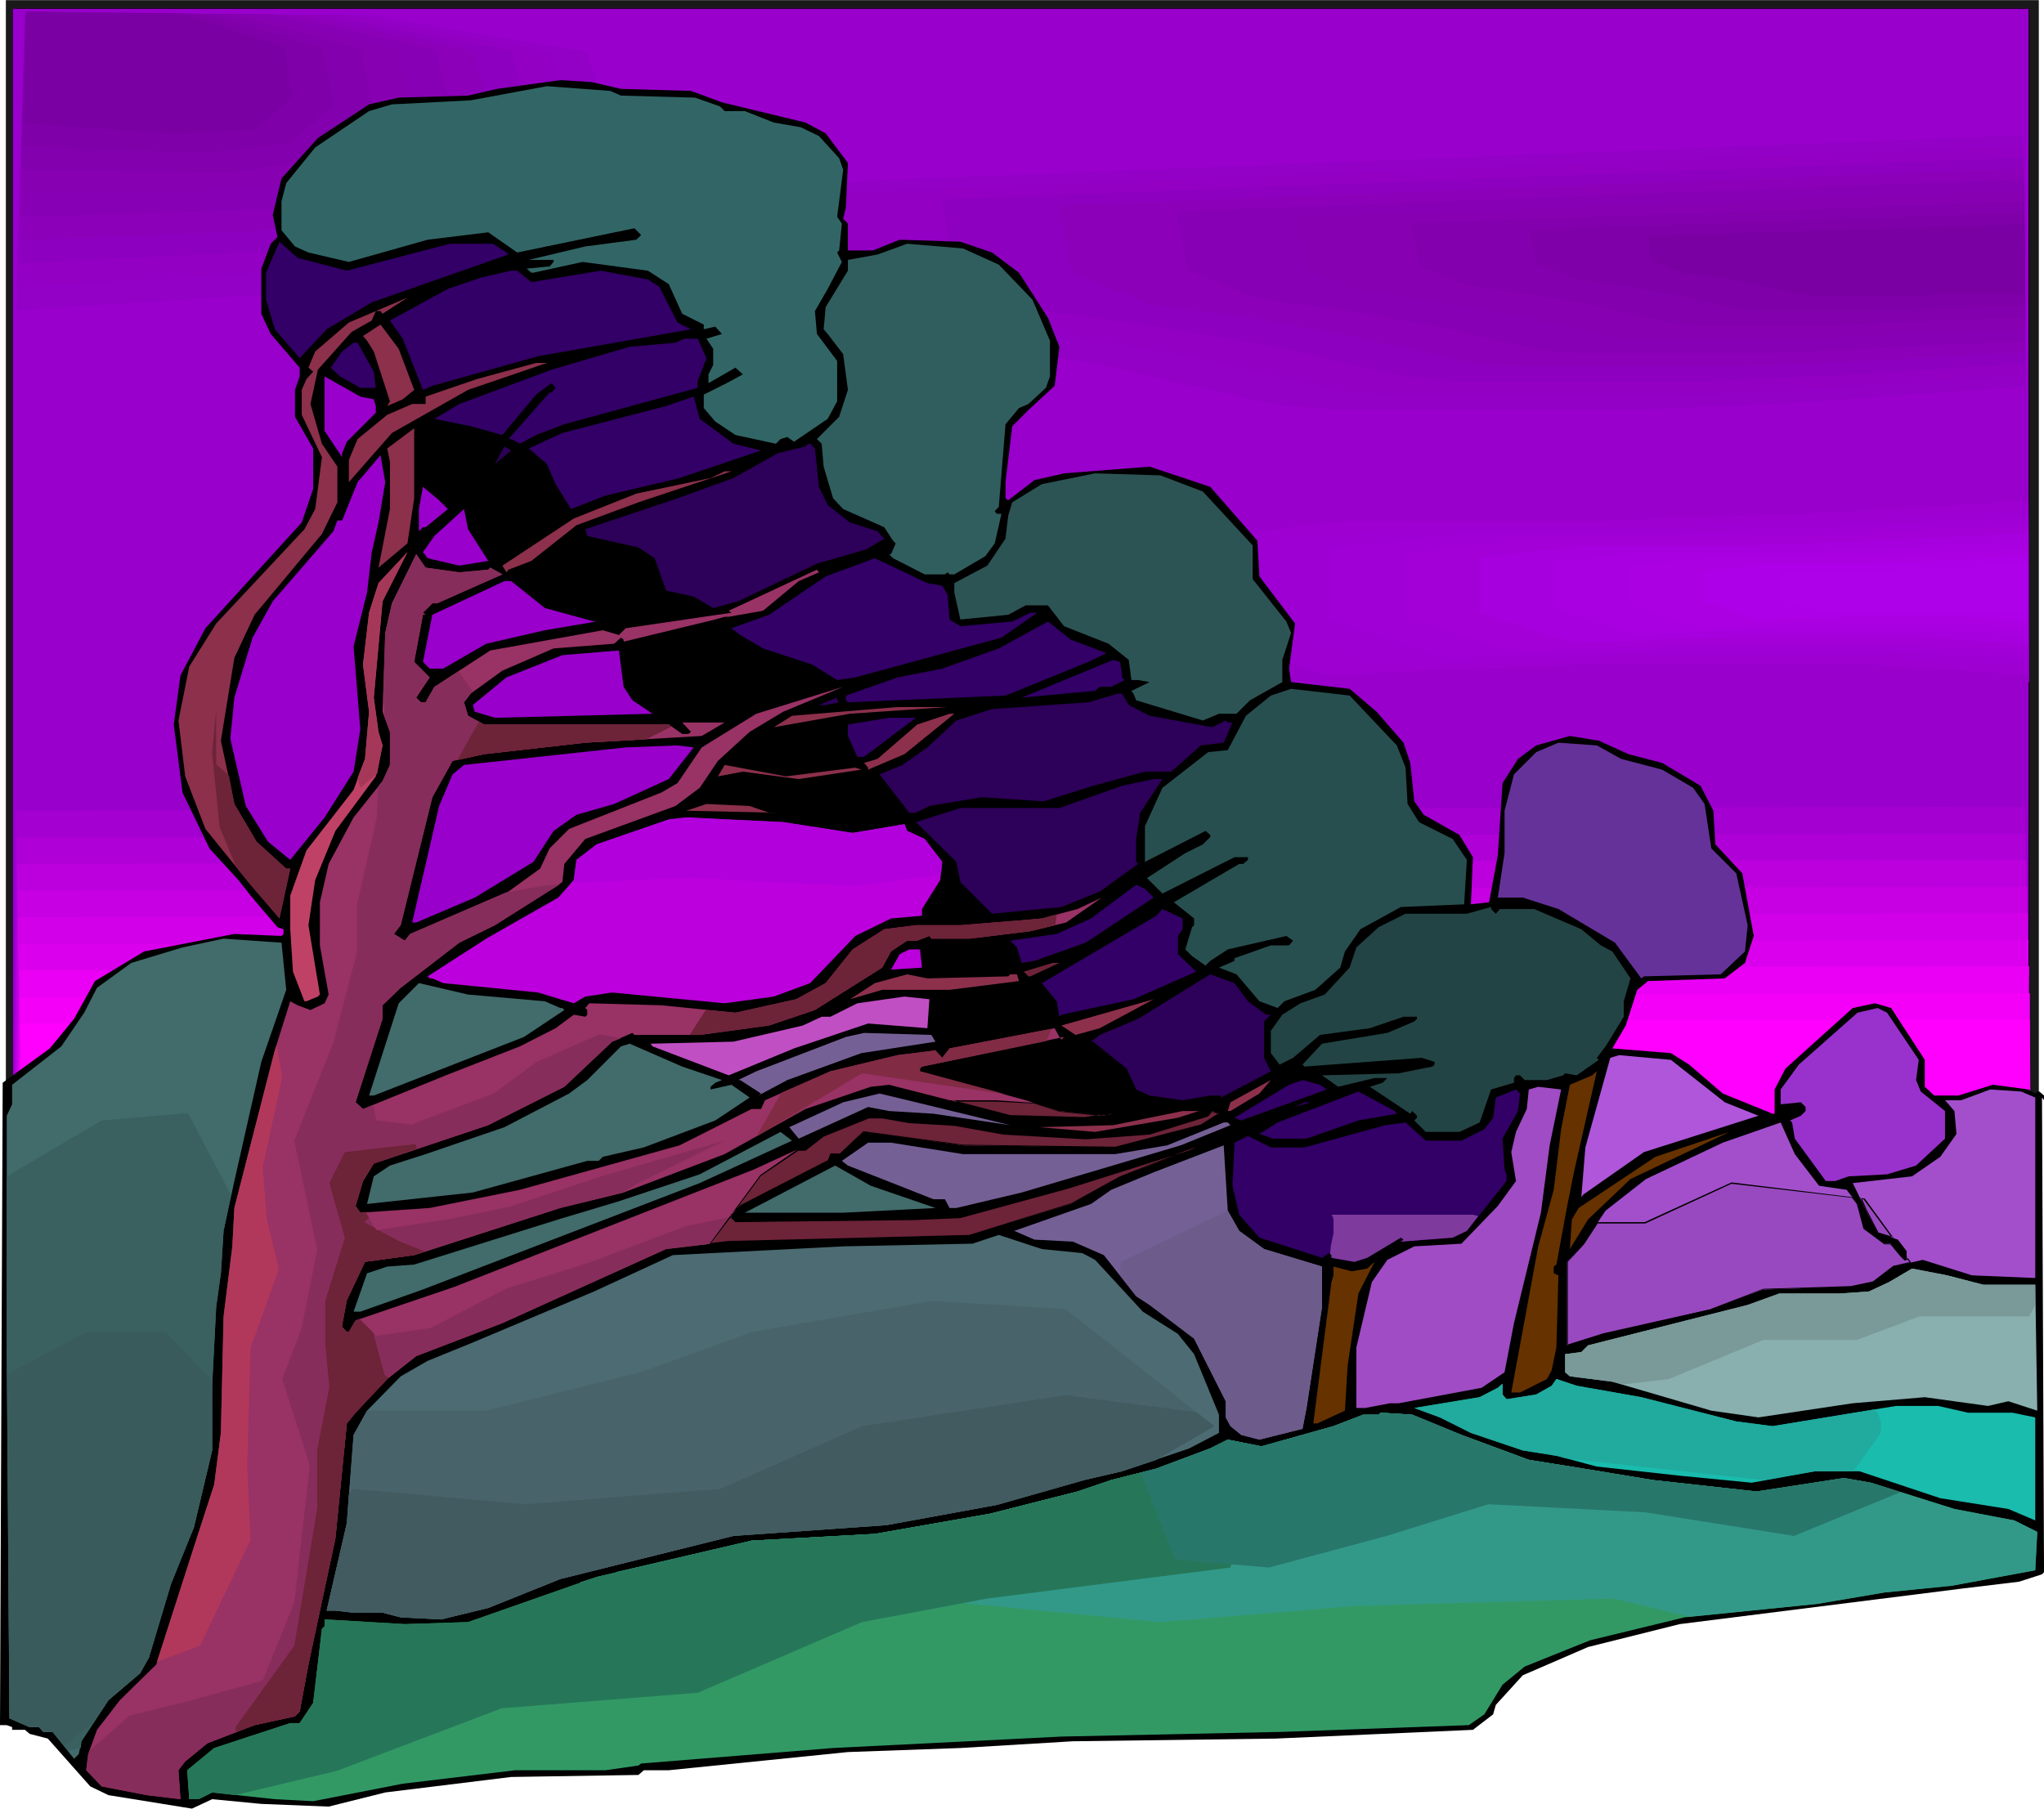 <?xml version="1.0" encoding="UTF-8" standalone="no"?>
<svg
   version="1.0"
   width="129.766mm"
   height="114.845mm"
   id="svg156"
   sodipodi:docname="Tree 171.wmf"
   xmlns:inkscape="http://www.inkscape.org/namespaces/inkscape"
   xmlns:sodipodi="http://sodipodi.sourceforge.net/DTD/sodipodi-0.dtd"
   xmlns="http://www.w3.org/2000/svg"
   xmlns:svg="http://www.w3.org/2000/svg">
  <sodipodi:namedview
     id="namedview156"
     pagecolor="#ffffff"
     bordercolor="#000000"
     borderopacity="0.25"
     inkscape:showpageshadow="2"
     inkscape:pageopacity="0.0"
     inkscape:pagecheckerboard="0"
     inkscape:deskcolor="#d1d1d1"
     inkscape:document-units="mm" />
  <defs
     id="defs1">
    <pattern
       id="WMFhbasepattern"
       patternUnits="userSpaceOnUse"
       width="6"
       height="6"
       x="0"
       y="0" />
  </defs>
  <path
     style="fill:#191919;fill-opacity:1;fill-rule:evenodd;stroke:none"
     d="M 1.454,0.162 V 265.187 H 489.163 V 0.162 Z"
     id="path1" />
  <path
     style="fill:#191919;fill-opacity:1;fill-rule:evenodd;stroke:none"
     d="M 1.454,0 V 265.187 H 489.163 V 0 H 1.454 V 0.162 H 489.163 489.001 V 265.187 l 0.162,-0.162 H 1.454 l 0.162,0.162 V 0.162 H 1.454 Z"
     id="path2" />
  <path
     style="fill:#9900cc;fill-opacity:1;fill-rule:evenodd;stroke:none"
     d="M 2.909,1.939 H 486.9 V 280.216 H 2.909 Z"
     id="path3" />
  <path
     style="fill:#000000;fill-opacity:1;fill-rule:evenodd;stroke:none"
     d="M 3.07,1.939 2.909,2.101 H 486.9 L 486.739,1.939 V 280.216 l 0.162,-0.162 H 2.909 l 0.162,0.162 V 1.939 H 2.909 V 280.216 H 486.9 V 1.939 H 2.909 Z"
     id="path4" />
  <path
     style="fill:#9900cc;fill-opacity:1;fill-rule:evenodd;stroke:none"
     d="M 3.878,80.154 109.241,72.559 137.683,59.792 157.883,36.199 149.965,12.605 94.051,3.555 H 5.818 Z"
     id="path5" />
  <path
     style="fill:#9300c6;fill-opacity:1;fill-rule:evenodd;stroke:none"
     d="M 4.04,74.498 101.808,68.195 129.118,56.56 148.187,34.744 144.47,23.755 140.753,12.443 114.574,8.08 88.557,3.555 H 5.818 Z"
     id="path6" />
  <path
     style="fill:#9300c4;fill-opacity:1;fill-rule:evenodd;stroke:none"
     d="M 4.04,68.842 49.126,66.256 94.213,63.509 120.715,53.49 129.603,43.309 138.491,33.451 135.097,22.786 131.704,12.443 82.901,3.555 H 44.44 L 5.979,3.394 Z"
     id="path7" />
  <path
     style="fill:#8e00bf;fill-opacity:1;fill-rule:evenodd;stroke:none"
     d="m 4.363,63.186 41.208,-1.939 41.208,-2.101 25.371,-8.888 8.242,-9.05 8.403,-9.211 L 122.654,12.12 77.406,3.555 5.979,3.232 5.494,18.261 5.171,33.29 Z"
     id="path8" />
  <path
     style="fill:#8c00ba;fill-opacity:1;fill-rule:evenodd;stroke:none"
     d="m 4.525,57.691 37.33,-1.454 37.491,-1.616 12.12,-3.717 12.12,-3.878 7.757,-8.242 7.595,-8.242 -2.747,-9.211 -2.747,-9.211 L 92.597,7.757 71.75,3.555 38.946,3.394 5.979,3.232 Z"
     id="path9" />
  <path
     style="fill:#8700b5;fill-opacity:1;fill-rule:evenodd;stroke:none"
     d="m 4.686,52.035 33.613,-0.97 33.451,-0.97 23.432,-6.302 6.949,-7.272 6.949,-7.272 -2.262,-8.726 -2.262,-8.565 L 85.325,7.595 66.256,3.394 36.198,3.232 6.141,3.07 Z"
     id="path10" />
  <path
     style="fill:#8700b2;fill-opacity:1;fill-rule:evenodd;stroke:none"
     d="M 4.848,46.379 64.317,45.571 75.467,43.147 86.618,40.723 99.384,27.795 95.344,11.797 77.891,7.595 60.6,3.394 33.451,3.232 6.141,2.909 5.494,24.725 Z"
     id="path11" />
  <path
     style="fill:#8200ad;fill-opacity:1;fill-rule:evenodd;stroke:none"
     d="M 5.01,40.723 30.866,41.047 56.722,41.208 67.387,39.431 78.053,37.491 89.688,26.341 88.072,19.069 86.294,11.635 55.106,3.394 30.542,3.07 6.141,2.909 5.656,21.978 Z"
     id="path12" />
  <path
     style="fill:#7f00a8;fill-opacity:1;fill-rule:evenodd;stroke:none"
     d="m 5.171,35.067 22.139,0.808 21.978,0.808 20.362,-2.424 5.171,-4.525 L 79.992,25.048 77.245,11.474 49.45,3.394 27.957,3.07 6.302,2.909 Z"
     id="path13" />
  <path
     style="fill:#7a00a3;fill-opacity:1;fill-rule:evenodd;stroke:none"
     d="m 5.333,29.573 36.522,2.586 19.23,-1.131 9.05,-7.434 L 68.195,11.312 43.794,3.232 6.302,2.747 Z"
     id="path14" />
  <path
     style="fill:#9900cc;fill-opacity:1;fill-rule:evenodd;stroke:none"
     d="m 141.077,43.309 4.525,24.563 28.28,11.312 39.915,5.494 32.805,5.656 32.805,7.595 h 0.162 l 0.323,0.162 0.646,0.162 0.97,0.162 1.293,0.323 1.454,0.323 1.778,0.323 1.778,0.323 2.262,0.323 2.586,0.485 2.586,0.323 3.07,0.162 3.07,0.323 3.394,0.162 h 3.717 l 3.878,0.162 h 74.982 l 39.915,-1.778 58.661,-4.202 -0.485,-65.933 z"
     id="path15" />
  <path
     style="fill:#9300c6;fill-opacity:1;fill-rule:evenodd;stroke:none"
     d="m 169.195,44.925 2.262,11.15 2.101,11.15 25.856,10.504 36.522,5.01 15.029,2.586 15.029,2.586 15.029,3.555 15.029,3.394 h 0.162 l 0.485,0.162 0.646,0.162 0.808,0.162 0.97,0.323 1.454,0.323 1.616,0.323 1.778,0.323 1.939,0.323 2.262,0.323 2.424,0.162 2.747,0.323 2.909,0.162 3.07,0.323 h 3.394 3.555 68.842 l 36.522,-1.616 54.298,-3.878 -0.162,-30.058 -0.323,-30.219 z"
     id="path16" />
  <path
     style="fill:#9300c4;fill-opacity:1;fill-rule:evenodd;stroke:none"
     d="m 197.475,46.379 2.101,10.181 1.778,10.019 23.594,9.534 16.645,2.424 16.483,2.262 13.736,2.424 13.574,2.262 27.472,6.302 h 0.162 l 0.323,0.162 0.485,0.162 0.808,0.162 1.131,0.162 1.131,0.323 1.454,0.323 1.616,0.323 1.778,0.162 2.101,0.323 2.262,0.323 2.424,0.162 2.586,0.162 2.909,0.323 h 2.909 3.232 62.539 l 16.645,-0.646 16.645,-0.97 49.934,-3.232 -0.323,-54.944 z"
     id="path17" />
  <path
     style="fill:#8e00bf;fill-opacity:1;fill-rule:evenodd;stroke:none"
     d="m 225.755,47.834 1.778,9.211 1.778,9.05 10.504,4.202 10.504,4.363 29.896,4.202 24.725,4.202 12.282,2.747 12.282,2.909 h 0.162 0.323 l 0.485,0.162 0.646,0.162 0.97,0.323 1.131,0.162 1.293,0.323 1.454,0.323 1.616,0.162 1.778,0.323 2.101,0.162 2.262,0.323 2.424,0.162 2.424,0.162 h 2.747 2.909 56.237 l 30.058,-1.293 45.41,-2.909 -0.323,-49.45 -129.926,5.01 z"
     id="path18" />
  <path
     style="fill:#8c00ba;fill-opacity:1;fill-rule:evenodd;stroke:none"
     d="m 254.035,49.288 0.808,4.04 0.808,4.04 1.454,8.08 18.746,7.595 26.664,3.717 10.989,1.939 10.827,1.939 21.978,5.01 v 0 l 0.323,0.162 0.485,0.162 h 0.646 l 0.808,0.323 0.97,0.162 1.131,0.162 1.293,0.162 1.454,0.323 1.616,0.162 1.778,0.162 1.939,0.323 h 2.101 l 2.424,0.162 2.424,0.162 h 2.424 50.096 l 13.413,-0.646 13.09,-0.646 41.208,-2.262 -0.162,-21.978 -0.162,-22.139 z"
     id="path19" />
  <path
     style="fill:#8700b5;fill-opacity:1;fill-rule:evenodd;stroke:none"
     d="m 282.315,50.743 2.747,14.221 16.322,6.626 11.635,1.616 11.635,1.616 19.23,3.394 19.069,4.363 h 0.162 0.162 l 0.485,0.162 0.485,0.162 0.808,0.162 0.808,0.162 0.97,0.162 1.131,0.323 1.293,0.162 1.454,0.162 1.454,0.162 1.778,0.162 1.778,0.162 2.101,0.162 h 2.101 2.262 43.794 l 11.635,-0.485 5.818,-0.323 5.818,-0.162 36.683,-1.939 -0.162,-19.392 -0.162,-19.392 -101.646,3.878 z"
     id="path20" />
  <path
     style="fill:#8700b2;fill-opacity:1;fill-rule:evenodd;stroke:none"
     d="m 310.433,52.197 2.424,12.282 14.059,5.494 20.038,2.909 8.242,1.454 8.08,1.293 8.242,1.939 8.242,1.778 v 0 l 0.162,0.162 h 0.323 l 0.485,0.162 0.646,0.162 0.808,0.162 0.808,0.162 0.97,0.162 1.131,0.162 1.131,0.162 1.454,0.162 1.454,0.162 1.616,0.162 1.616,0.162 h 1.778 1.939 37.653 l 19.877,-0.97 16.16,-0.646 16.16,-0.808 -0.162,-16.483 V 45.733 l -87.587,3.232 z"
     id="path21" />
  <path
     style="fill:#8200ad;fill-opacity:1;fill-rule:evenodd;stroke:none"
     d="m 338.713,53.651 0.485,2.586 0.485,2.424 0.97,5.171 5.979,2.424 5.818,2.262 8.403,1.131 8.242,1.293 6.787,1.131 6.949,1.131 6.787,1.616 6.787,1.616 h 0.162 0.162 0.162 l 0.485,0.162 0.485,0.162 0.646,0.162 0.646,0.162 0.808,0.162 0.97,0.162 h 0.97 l 1.131,0.162 1.293,0.162 1.293,0.162 h 1.454 1.454 1.616 31.35 l 8.242,-0.323 8.242,-0.485 27.957,-0.808 -0.162,-13.898 V 48.48 Z"
     id="path22" />
  <path
     style="fill:#7f00a8;fill-opacity:1;fill-rule:evenodd;stroke:none"
     d="m 366.993,55.106 1.616,8.08 9.373,3.717 13.251,1.939 10.989,1.939 5.494,1.293 5.494,1.293 v 0 h 0.162 l 0.485,0.162 0.808,0.162 1.293,0.323 1.616,0.162 1.778,0.162 2.262,0.162 h 2.424 25.048 l 6.787,-0.162 6.626,-0.323 23.432,-0.646 V 62.216 l -0.162,-11.15 -59.307,2.101 z"
     id="path23" />
  <path
     style="fill:#7a00a3;fill-opacity:1;fill-rule:evenodd;stroke:none"
     d="m 395.273,56.56 1.131,6.141 7.11,2.747 10.019,1.454 8.242,1.454 8.08,1.778 0.162,0.162 h 0.323 l 0.646,0.162 0.97,0.162 1.131,0.162 1.454,0.162 1.616,0.162 h 1.939 18.746 l 10.019,-0.485 h 19.069 l -0.162,-16.806 z"
     id="path24" />
  <path
     style="fill:#9900cc;fill-opacity:1;fill-rule:evenodd;stroke:none"
     d="m 486.739,118.292 -46.379,2.909 -65.771,2.424 h -65.771 l -43.794,5.01 v 22.462 l 38.299,12.605 65.771,-2.424 h 76.598 l 41.208,2.424 z"
     id="path25" />
  <path
     style="fill:#9e00d1;fill-opacity:1;fill-rule:evenodd;stroke:none"
     d="m 486.739,120.231 -43.147,2.586 -30.058,1.131 -30.058,1.131 h -60.277 l -20.038,2.262 -20.2,2.424 v 20.523 l 35.229,11.635 60.277,-2.424 h 70.296 l 9.534,0.646 9.534,0.646 18.907,1.131 z"
     id="path26" />
  <path
     style="fill:#9e00d3;fill-opacity:1;fill-rule:evenodd;stroke:none"
     d="m 486.739,122.17 -19.877,1.131 -19.715,1.293 -27.472,0.97 -27.31,0.97 h -54.782 l -18.261,2.101 -18.261,2.101 v 18.746 l 31.997,10.504 27.472,-0.97 27.31,-1.131 h 63.832 l 17.614,1.131 17.453,1.131 v -19.069 z"
     id="path27" />
  <path
     style="fill:#a000d6;fill-opacity:1;fill-rule:evenodd;stroke:none"
     d="m 486.739,124.109 -36.198,1.939 -49.288,1.939 H 351.964 l -16.483,1.939 -16.322,1.778 v 16.968 l 14.382,4.686 14.382,4.686 49.126,-1.778 h 57.53 l 32.158,1.939 z"
     id="path28" />
  <path
     style="fill:#a300d8;fill-opacity:1;fill-rule:evenodd;stroke:none"
     d="m 486.739,125.887 -32.805,1.939 -21.816,0.808 -21.978,0.808 h -43.794 l -14.706,1.778 -14.544,1.616 v 15.029 l 12.766,4.202 12.766,4.202 43.794,-1.778 h 51.227 l 14.382,0.97 14.544,0.97 0.162,-15.352 z"
     id="path29" />
  <path
     style="fill:#a500dd;fill-opacity:1;fill-rule:evenodd;stroke:none"
     d="m 486.739,127.826 -29.411,1.616 -38.299,1.454 h -38.299 l -25.694,2.909 v 13.251 l 22.462,7.272 38.299,-1.454 h 44.763 l 13.09,0.97 12.928,0.808 z"
     id="path30" />
  <path
     style="fill:#a800e0;fill-opacity:1;fill-rule:evenodd;stroke:none"
     d="m 486.739,129.604 -26.018,1.616 -16.322,0.646 -16.483,0.485 h -32.805 l -10.989,1.293 -10.989,1.293 v 11.312 l 19.23,6.141 16.322,-0.646 16.483,-0.646 h 38.299 l 23.109,1.616 z"
     id="path31" />
  <path
     style="fill:#aa00e2;fill-opacity:1;fill-rule:evenodd;stroke:none"
     d="m 486.739,131.543 -11.312,0.646 -11.312,0.646 -13.574,0.485 -13.736,0.485 h -27.472 l -18.261,2.101 v 9.373 l 15.998,5.333 27.472,-1.131 h 31.835 l 20.038,1.454 z"
     id="path32" />
  <path
     style="fill:#ad00e8;fill-opacity:1;fill-rule:evenodd;stroke:none"
     d="m 486.739,133.321 -9.534,0.646 -9.696,0.485 -10.827,0.485 -10.989,0.323 h -21.978 l -14.544,1.778 v 7.434 l 12.766,4.202 10.989,-0.323 10.989,-0.485 h 25.533 l 8.403,0.646 4.363,0.323 4.202,0.323 z"
     id="path33" />
  <path
     style="fill:#af00ea;fill-opacity:1;fill-rule:evenodd;stroke:none"
     d="m 486.739,135.26 -15.837,0.97 -16.322,0.485 H 438.097 l -10.989,1.293 v 5.656 l 9.696,3.07 16.322,-0.485 h 19.23 l 14.059,0.97 z"
     id="path34" />
  <path
     style="fill:#9900cc;fill-opacity:1;fill-rule:evenodd;stroke:none"
     d="m 3.878,188.103 482.052,-0.808 -0.97,80.477 -482.052,11.474 v 0 -1.454 -1.131 -2.909 l 0.162,-1.939 v -2.262 -2.262 -2.586 -2.909 l 0.162,-2.909 v -3.07 -3.232 l 0.162,-3.394 v -3.394 -7.272 L 3.555,231.089 3.717,215.899 v -7.434 -7.11 l 0.162,-3.555 z"
     id="path35" />
  <path
     style="fill:#a300d1;fill-opacity:1;fill-rule:evenodd;stroke:none"
     d="m 3.878,194.567 241.107,-0.485 241.107,-0.485 -0.485,37.168 -0.323,37.168 -482.375,10.827 v -1.293 l 0.162,-0.97 v -1.293 -1.454 -1.778 -1.939 -2.101 l 0.162,-2.262 v -2.586 -2.586 l 0.162,-2.747 v -3.07 -3.07 -3.07 l 0.162,-6.626 0.162,-6.787 0.162,-14.059 v -6.949 -6.949 z"
     id="path36" />
  <path
     style="fill:#af00d8;fill-opacity:1;fill-rule:evenodd;stroke:none"
     d="m 4.04,201.031 241.107,-0.485 240.945,-0.485 -0.323,33.936 -0.323,34.098 -241.107,5.171 -241.269,5.01 v -1.131 -0.808 -1.131 l 0.162,-1.293 v -1.616 -1.616 -1.939 l 0.162,-2.101 v -2.262 -2.262 -2.586 l 0.162,-2.586 0.162,-5.656 v -5.979 -6.302 l 0.162,-6.302 0.162,-6.464 v -6.626 -6.464 -6.141 z"
     id="path37" />
  <path
     style="fill:#bc00dd;fill-opacity:1;fill-rule:evenodd;stroke:none"
     d="m 4.04,207.334 241.107,-0.485 241.107,-0.485 -0.162,31.027 -0.323,31.027 -482.537,9.534 v -1.131 -0.646 -0.97 l 0.162,-1.293 v -1.293 -1.454 -1.616 -1.939 l 0.162,-1.939 v -2.101 l 0.162,-2.101 v -2.424 -2.424 -2.586 l 0.162,-5.333 0.162,-5.656 v -5.818 -5.979 l 0.162,-12.12 v -5.979 z"
     id="path38" />
  <path
     style="fill:#c600e2;fill-opacity:1;fill-rule:evenodd;stroke:none"
     d="m 4.202,213.798 241.107,-0.485 241.107,-0.485 -0.162,27.795 -0.323,27.957 -241.269,4.525 -241.269,4.363 v -0.808 -0.646 -0.808 l 0.162,-0.97 v -1.131 -1.293 l 0.162,-1.454 v -1.616 -1.616 -1.939 l 0.162,-1.939 v -1.939 l 0.162,-4.525 v -4.686 l 0.162,-5.01 v -5.333 l 0.162,-5.333 v -11.312 z"
     id="path39" />
  <path
     style="fill:#d100e8;fill-opacity:1;fill-rule:evenodd;stroke:none"
     d="m 4.363,220.1 482.214,-0.97 -0.162,24.887 -0.162,24.725 -482.86,8.242 v -0.323 l 0.162,-0.323 v -1.131 -0.97 l 0.162,-0.808 v -1.131 -1.131 -1.454 l 0.162,-1.293 v -1.616 l 0.162,-1.616 v -1.778 -3.878 l 0.162,-4.04 0.162,-4.363 v -4.686 l 0.162,-5.01 v -10.342 l -0.162,-5.494 z"
     id="path40" />
  <path
     style="fill:#db00ed;fill-opacity:1;fill-rule:evenodd;stroke:none"
     d="m 4.363,226.564 241.269,-0.485 241.107,-0.485 -0.323,43.471 -241.43,3.717 -241.43,3.878 v -0.323 l 0.162,-0.323 v -0.323 -0.485 -0.808 -0.646 l 0.162,-0.97 v -0.97 -0.97 l 0.162,-1.131 v -1.293 l 0.162,-2.909 0.162,-3.07 v -3.555 l 0.162,-3.878 v -4.04 l 0.162,-4.363 v -9.696 l -0.162,-5.171 z"
     id="path41" />
  <path
     style="fill:#ea00f4;fill-opacity:1;fill-rule:evenodd;stroke:none"
     d="m 4.525,232.867 241.107,-0.485 241.269,-0.485 -0.162,18.746 v 18.584 l -241.592,3.555 -241.43,3.394 v -0.162 -0.485 -0.97 l 0.162,-1.131 0.162,-1.616 0.162,-1.778 0.162,-2.262 v -2.586 l 0.162,-2.909 0.162,-3.232 v -3.555 -3.878 -4.202 -4.525 -4.848 z"
     id="path42" />
  <path
     style="fill:#f400f9;fill-opacity:1;fill-rule:evenodd;stroke:none"
     d="m 4.686,239.331 241.107,-0.485 241.269,-0.485 v 31.027 L 3.878,275.852 v -0.162 -0.323 l 0.162,-0.485 v -0.97 l 0.162,-0.97 0.162,-1.454 0.162,-1.454 0.162,-2.101 v -2.262 l 0.162,-2.586 v -2.909 -3.394 -1.778 -1.939 -4.202 -2.101 l -0.162,-2.424 v -2.424 z"
     id="path43" />
  <path
     style="fill:#ff00ff;fill-opacity:1;fill-rule:evenodd;stroke:none"
     d="m 4.686,245.633 482.375,-0.97 0.162,24.887 -483.345,5.818 v -0.162 h 0.162 v -0.323 l 0.162,-0.323 0.162,-0.646 0.162,-0.808 0.162,-0.97 v -1.293 l 0.162,-1.778 v -1.939 l 0.162,-1.131 v -1.293 -7.918 -1.939 -2.101 l -0.162,-2.262 v -2.262 z"
     id="path44" />
  <path
     style="fill:#000000;fill-opacity:1;fill-rule:evenodd;stroke:none"
     d="m 148.995,21.331 16.806,0.485 7.434,2.747 20.038,4.848 4.848,2.586 5.333,7.11 -0.485,10.666 -0.646,2.747 1.131,1.131 v 6.464 h 5.979 l 6.464,-2.586 14.544,0.485 7.595,2.586 6.464,4.848 6.949,10.827 2.747,6.949 -1.131,9.373 -6.302,5.818 -3.878,3.878 -1.616,13.413 v 3.878 l 0.646,0.485 6.302,-4.848 7.11,-1.616 20.523,-1.616 14.544,4.848 11.312,12.928 0.485,8.565 8.565,11.312 -1.454,10.827 0.485,3.232 14.059,1.616 6.464,5.494 6.464,7.434 1.616,4.848 0.97,9.211 2.262,3.232 8.565,4.848 3.232,5.333 -0.485,11.312 4.363,-0.485 2.101,-11.312 1.131,-17.291 3.717,-5.818 4.363,-3.232 8.08,-2.262 6.949,1.131 7.11,3.232 8.08,2.101 9.211,5.494 3.07,5.979 0.485,8.08 6.464,6.949 2.747,15.029 -2.101,6.464 -4.848,3.717 -18.422,0.646 -2.586,2.101 -2.747,8.565 -3.232,5.494 14.059,1.131 4.363,2.747 8.08,6.949 11.958,4.848 h 0.485 v -5.818 l 2.586,-5.01 16.16,-14.544 5.333,-1.131 3.878,1.131 8.08,12.443 v 6.464 l 2.262,2.101 h 5.818 l 8.242,-2.586 8.565,1.131 1.616,0.97 0.485,-0.485 h 0.485 l 1.131,0.97 v 1.131 l -0.485,-0.646 0.485,113.928 -0.485,0.485 -5.494,1.778 -13.413,1.616 -20.523,2.586 -47.51,5.979 -21.978,5.494 -15.675,6.787 -6.464,7.11 -0.646,2.262 -4.848,3.717 -47.349,2.101 -48.642,0.646 -26.987,1.616 -26.987,0.97 -42.986,4.363 h -5.979 l -1.293,1.131 -30.542,0.485 -30.219,3.717 -13.574,3.394 -16.16,-0.646 -11.797,-1.131 -4.848,2.262 -20.038,-3.232 -4.363,-2.101 -10.181,-11.474 -4.363,-1.131 -1.131,-0.97 H 2.909 v -0.646 L 1.616,414.021 H 0 l 0.646,-154.167 11.312,-8.242 5.818,-7.11 5.01,-9.05 11.797,-7.11 21.654,-4.202 11.312,0.485 0.485,-0.485 v -1.131 l -1.454,-0.485 -6.464,-7.595 -2.909,-3.717 -6.949,-7.595 -6.464,-13.413 -2.101,-16.322 1.616,-11.797 5.979,-11.312 23.109,-25.371 2.747,-8.08 v -9.696 l -4.363,-7.595 v -6.464 l 1.131,-3.232 v -2.101 l -6.949,-8.08 -2.262,-4.848 V 64.479 l 2.262,-5.979 1.616,-1.616 -1.131,-5.333 2.101,-8.726 8.726,-9.696 12.282,-8.08 7.11,-1.616 16.645,-0.485 6.949,-1.616 15.19,-2.101 7.595,0.485 z"
     id="path45" />
  <path
     style="fill:#326666;fill-opacity:1;fill-rule:evenodd;stroke:none"
     d="m 148.995,22.947 17.776,0.485 5.979,2.101 1.131,1.131 h 4.848 l 6.949,2.747 6.464,1.131 4.363,2.101 4.848,5.333 0.97,2.747 -1.454,11.312 1.131,1.616 -0.646,6.464 -0.485,0.485 1.131,2.262 -3.394,6.464 -3.07,5.333 0.485,5.494 4.848,6.464 V 96.314 l -2.262,4.202 -8.08,5.494 -1.616,-1.131 -1.616,0.485 -1.131,1.131 -9.696,-2.101 -4.848,-3.232 -2.747,-3.232 v -3.232 l 5.494,-2.747 3.878,-2.101 -1.778,-1.616 -6.464,3.717 v -2.101 l 1.131,-2.262 v -3.878 l -1.616,-2.424 3.717,-1.131 -1.616,-1.778 -2.747,0.646 v -1.131 l -5.171,-2.586 -3.232,-7.11 -5.01,-3.232 -15.675,-2.101 -11.797,2.586 h -0.485 l -1.131,-0.97 4.848,-0.485 h 0.646 l 0.97,-1.131 v -0.485 h -5.979 l 13.574,-3.232 12.282,-1.616 1.131,-1.131 -1.616,-1.616 -28.118,5.818 -6.949,-4.848 -14.544,1.778 -18.907,5.333 -9.696,-2.262 -3.232,-1.454 -3.232,-3.878 v -6.949 l 1.131,-4.363 6.949,-8.565 12.928,-8.726 5.494,-1.616 18.907,-0.97 18.261,-3.394 15.19,1.131 z"
     id="path46" />
  <path
     style="fill:#320066;fill-opacity:1;fill-rule:evenodd;stroke:none"
     d="m 83.224,64.963 24.725,-6.464 h 10.342 l 3.232,2.101 0.485,0.485 -32.805,11.474 -10.827,6.464 -6.464,6.949 -5.979,-6.949 -2.101,-7.11 v -6.464 l 3.232,-7.434 4.363,3.878 z"
     id="path47" />
  <path
     style="fill:#305e5e;fill-opacity:1;fill-rule:evenodd;stroke:none"
     d="m 239.653,63.509 8.08,8.403 4.202,9.858 v 8.565 l -0.97,2.747 -4.202,3.878 -2.262,0.97 -3.232,3.878 -1.616,19.877 -0.97,0.97 0.485,0.646 h 1.131 l -1.616,7.11 -2.262,3.07 -7.434,4.363 h -1.131 l -0.485,-0.485 -0.646,0.485 h -4.848 l -7.595,-3.878 -0.97,-0.97 h 0.485 l 1.131,-2.586 -0.646,-0.646 -2.101,-3.232 -9.858,-4.363 -2.424,-2.586 -2.262,-7.595 -0.485,-5.494 -1.131,-1.131 5.333,-5.333 2.101,-6.464 -1.131,-8.565 -3.717,-4.848 -0.97,-1.131 0.485,-5.333 5.333,-8.726 v -2.586 l 7.11,-1.293 7.11,-2.586 13.413,1.131 z"
     id="path48" />
  <path
     style="fill:#320066;fill-opacity:1;fill-rule:evenodd;stroke:none"
     d="m 127.502,67.711 16.645,-2.747 11.312,2.101 2.747,1.778 4.363,8.565 3.232,1.616 -36.683,6.464 -25.371,7.11 -2.262,0.97 -4.848,-12.282 -3.07,-4.363 13.898,-7.595 8.08,-2.747 7.11,-1.616 h 1.454 z"
     id="path49" />
  <path
     style="fill:#8c304c;fill-opacity:1;fill-rule:evenodd;stroke:none"
     d="m 91.304,74.66 h -1.131 l -0.97,2.262 -4.848,2.747 -8.08,9.05 -1.778,8.242 2.747,9.534 3.717,5.494 v 8.565 l -3.717,7.595 -16.16,19.392 -4.848,10.342 -3.232,19.877 3.232,15.19 5.333,9.05 7.11,6.464 h 0.97 l -2.586,11.958 -6.949,-8.08 -10.827,-13.413 -4.848,-12.605 -1.616,-13.413 2.586,-12.928 6.464,-10.342 21.17,-22.624 2.586,-4.848 1.616,-12.443 -4.848,-10.181 v -5.979 l 1.131,-2.586 1.616,-1.778 -1.131,-0.97 1.616,-3.878 8.08,-6.949 14.059,-5.979 -5.979,3.878 z"
     id="path50" />
  <path
     style="fill:#8c304c;fill-opacity:1;fill-rule:evenodd;stroke:none"
     d="M 99.384,93.567 96.637,95.829 92.92,97.445 93.566,96.314 89.688,84.356 88.072,81.77 l -0.97,-1.131 4.202,-2.747 4.363,5.818 z"
     id="path51" />
  <path
     style="fill:#320066;fill-opacity:1;fill-rule:evenodd;stroke:none"
     d="m 169.518,85.972 -2.101,5.494 v 1.616 l -31.997,8.726 -6.787,2.586 -3.878,2.101 -2.101,-1.131 h -0.646 l 9.858,-11.15 h 0.485 l 0.97,-1.131 -0.97,-1.131 -3.717,2.747 -8.08,9.696 -7.595,-2.101 -8.726,-1.778 5.979,-3.555 22.139,-8.242 18.746,-5.494 10.989,-0.97 2.101,-0.97 h 3.232 z"
     id="path52" />
  <path
     style="fill:#320066;fill-opacity:1;fill-rule:evenodd;stroke:none"
     d="m 89.688,89.204 0.485,3.878 h -3.717 l -4.848,-2.747 -2.262,-2.101 2.747,-3.878 2.747,-2.101 h 0.97 z"
     id="path53" />
  <path
     style="fill:#8c304c;fill-opacity:1;fill-rule:evenodd;stroke:none"
     d="M 112.312,93.567 94.051,103.909 83.709,115.706 v -5.333 l 2.101,-5.01 7.11,-5.818 5.979,-2.586 h 3.232 v -1.778 l 12.282,-4.202 14.221,-3.878 h 2.586 z"
     id="path54" />
  <path
     style="fill:#9900cc;fill-opacity:1;fill-rule:evenodd;stroke:none"
     d="m 89.688,95.829 0.485,1.616 v 1.616 l -6.949,6.949 -1.131,2.747 v 0.97 l -4.202,-6.302 V 90.335 l 8.565,4.848 z"
     id="path55" />
  <path
     style="fill:#320066;fill-opacity:1;fill-rule:evenodd;stroke:none"
     d="m 175.982,106.495 6.626,1.616 -19.554,6.626 -17.776,4.202 -8.242,3.232 -3.717,-5.979 -2.101,-4.848 -4.363,-3.717 8.08,-3.717 24.886,-6.464 6.626,-2.262 1.454,5.333 z"
     id="path56" />
  <path
     style="fill:#000000;fill-opacity:1;fill-rule:evenodd;stroke:none"
     d="m 117.16,105.364 0.485,0.646 h 1.131 l -4.363,9.211 -5.333,5.333 -6.949,-5.818 -1.131,-8.242 h 0.485 l 0.646,-4.686 7.595,2.586 z"
     id="path57" />
  <path
     style="fill:#8c304c;fill-opacity:1;fill-rule:evenodd;stroke:none"
     d="m 99.384,119.585 -1.616,10.827 -6.949,5.818 2.747,-14.059 v -11.312 l -0.646,-3.232 6.464,-4.848 z"
     id="path58" />
  <path
     style="fill:#2d0059;fill-opacity:1;fill-rule:evenodd;stroke:none"
     d="m 195.536,107.626 0.97,9.211 2.101,4.363 5.333,4.202 6.626,2.101 1.616,1.778 -4.363,2.586 -11.797,3.394 -18.907,9.05 -5.979,1.616 -4.686,-2.747 -6.626,-1.454 -2.747,-7.757 -3.878,-2.586 -12.282,-2.747 -0.485,-1.616 22.139,-7.434 13.413,-4.848 10.666,-5.979 6.626,-1.616 0.646,-0.646 h 0.485 z"
     id="path59" />
  <path
     style="fill:#2d0059;fill-opacity:1;fill-rule:evenodd;stroke:none"
     d="m 119.907,110.373 -1.131,0.97 2.262,-4.202 1.616,0.97 z"
     id="path60" />
  <path
     style="fill:#9900cc;fill-opacity:1;fill-rule:evenodd;stroke:none"
     d="m 90.819,125.402 -1.616,7.11 -1.131,9.696 -3.232,12.928 1.616,19.877 -1.616,10.181 -6.949,10.989 -8.242,10.181 -5.333,-4.363 -5.333,-8.565 -3.717,-16.16 0.97,-9.858 4.363,-14.382 4.848,-8.726 14.544,-16.806 0.97,-2.586 h 1.131 l 3.717,-9.211 5.494,-6.464 1.131,6.464 z"
     id="path61" />
  <path
     style="fill:#000000;fill-opacity:1;fill-rule:evenodd;stroke:none"
     d="m 131.865,116.837 3.07,6.949 -4.202,2.262 -10.181,7.434 h -1.778 l -5.333,-9.05 v -4.848 l 10.666,-10.342 3.878,1.616 z"
     id="path62" />
  <path
     style="fill:#8c304c;fill-opacity:1;fill-rule:evenodd;stroke:none"
     d="m 153.197,120.554 -14.867,5.494 -10.827,8.565 -5.494,2.101 -0.485,0.646 -0.97,-1.616 17.13,-11.312 15.029,-5.979 17.776,-3.717 3.394,-1.616 h 1.616 z"
     id="path63" />
  <path
     style="fill:#2d5454;fill-opacity:1;fill-rule:evenodd;stroke:none"
     d="m 288.617,117.968 11.958,12.928 v 8.08 l 8.08,10.181 1.131,2.747 -2.101,6.464 v 5.333 l -7.757,4.363 -3.232,3.232 h -4.202 l -3.878,1.616 -9.05,-2.747 -6.949,-2.101 -0.646,-1.616 -0.485,-0.646 4.363,-2.101 -2.747,-0.485 h -1.616 l -0.646,-4.848 -4.848,-3.878 -10.666,-4.202 -3.878,-5.01 h -5.333 l -4.202,2.262 -11.474,1.131 -1.454,-6.464 v -2.262 l 7.918,-4.202 4.363,-6.464 0.646,-5.494 0.97,-3.232 7.11,-4.363 12.766,-2.586 15.675,0.485 z"
     id="path64" />
  <path
     style="fill:#9900cc;fill-opacity:1;fill-rule:evenodd;stroke:none"
     d="m 107.464,122.17 -5.333,4.363 h -0.646 l -0.97,0.97 v -5.333 l 0.97,-5.333 3.878,3.232 z"
     id="path65" />
  <path
     style="fill:#9900cc;fill-opacity:1;fill-rule:evenodd;stroke:none"
     d="m 117.16,134.613 -6.949,1.131 -7.595,-1.778 -1.131,-1.454 2.747,-3.878 7.11,-6.464 0.97,4.848 z"
     id="path66" />
  <path
     style="fill:#000000;fill-opacity:1;fill-rule:evenodd;stroke:none"
     d="m 154.974,134.613 2.586,7.11 5.01,3.07 5.818,1.778 -17.776,2.101 -2.586,0.485 h -1.616 l -3.232,-2.101 -12.443,-3.232 -5.979,-4.848 -0.646,-0.646 13.574,-9.696 3.717,2.262 z"
     id="path67" />
  <path
     style="fill:#bf4266;fill-opacity:1;fill-rule:evenodd;stroke:none"
     d="m 89.688,167.418 1.131,8.242 0.97,3.232 -1.616,7.434 -9.696,13.09 -4.848,11.797 -1.616,10.827 2.747,16.645 -0.485,0.485 -2.747,1.131 h -0.485 l -2.747,-7.11 -0.646,-10.181 v -8.08 l 3.878,-10.827 11.312,-14.544 2.747,-7.434 0.97,-11.312 -1.454,-11.312 1.454,-12.443 2.262,-7.11 6.949,-7.434 -5.979,11.797 z"
     id="path68" />
  <path
     style="fill:#993265;fill-opacity:1;fill-rule:evenodd;stroke:none"
     d="m 110.211,137.361 6.949,-0.646 0.485,-0.485 2.909,1.616 -15.675,6.949 h -1.131 l -2.262,2.262 0.646,0.485 h -0.646 l -2.101,11.312 3.717,3.717 -3.232,4.848 1.131,1.131 h 1.131 l 2.101,-3.717 13.413,-8.726 26.987,-4.848 3.878,1.131 1.616,-1.616 25.371,-3.717 -0.646,-0.485 21.17,-9.858 0.485,0.646 -4.848,2.101 -8.565,7.11 -8.242,1.454 h -0.97 l -2.262,0.646 -21.978,5.333 v -0.485 l -0.646,-0.485 -1.616,1.454 -14.544,1.131 -12.282,5.333 -7.595,5.494 -1.616,2.101 0.97,3.232 3.878,2.101 h 44.278 l 3.232,2.262 h 1.454 l 0.646,-0.485 -2.101,-2.262 h 10.181 l -5.494,3.232 -27.957,1.616 -24.24,2.747 -7.595,1.616 -4.848,8.726 -7.595,30.704 -1.616,2.101 2.586,1.616 1.293,-1.616 23.594,-10.181 7.595,-5.494 2.262,-4.848 4.686,-4.686 22.139,-8.726 3.878,-2.262 5.818,-8.565 13.09,-8.08 20.846,-6.464 -14.382,5.979 -8.08,4.848 -7.595,6.949 -4.363,6.464 -5.818,4.363 -21.654,7.918 -5.01,5.979 -0.485,4.363 -16.16,10.342 -8.565,4.202 -14.059,10.827 -4.363,4.202 v 3.232 l -6.464,20.038 1.778,1.616 19.877,-8.08 17.776,-6.949 8.565,-4.363 4.363,-3.232 2.747,0.485 0.485,-0.485 v -1.131 l -0.485,-0.485 0.97,-1.131 17.291,0.485 17.776,1.778 14.544,-3.232 7.11,-3.878 6.464,-8.08 7.595,-4.848 7.595,-0.97 h 10.666 l 14.059,-1.131 5.494,-0.485 8.565,-2.262 5.818,-2.747 -8.565,5.979 -8.565,2.101 -14.544,1.778 h -9.211 l -0.485,-0.646 -2.909,1.131 h -2.424 l -3.878,2.586 -2.101,3.878 -16.16,10.181 -10.989,3.717 -16.645,2.262 h -15.675 l -0.485,-0.485 -4.848,2.101 -11.474,10.827 -18.261,9.211 -27.472,9.211 -2.586,4.202 -1.778,5.979 1.131,1.616 16.645,-1.131 21.654,-4.363 38.299,-10.666 17.291,-8.726 h 2.262 l 0.97,-2.101 15.675,-6.949 16.16,-3.878 9.05,-1.131 1.616,1.778 1.778,-2.262 25.21,-4.848 1.131,2.101 0.485,0.646 0.646,-0.646 -34.098,7.11 -0.485,0.485 v 0.646 l 25.371,6.949 8.08,2.586 11.312,1.131 h 0.485 l 0.646,-0.485 -6.464,0.97 -17.776,-0.485 -29.088,-7.434 -4.363,0.485 -15.675,5.333 -19.392,10.827 -24.24,9.211 -15.19,3.717 -35.067,11.312 -11.797,1.616 -4.363,9.211 -1.131,5.979 v 0.485 l 1.131,1.131 h 0.485 l 1.616,-2.747 23.755,-8.08 71.75,-28.119 10.181,-4.686 h 2.262 l 4.363,-3.394 10.666,-4.363 h 3.394 l 6.464,1.131 10.827,0.646 11.797,2.101 19.715,1.131 15.352,-1.131 14.059,-4.363 0.97,-1.131 1.616,0.646 -4.363,2.747 -20.523,5.333 -36.522,-0.485 -23.755,-3.232 -5.979,5.333 h -2.101 l -0.646,1.616 -21.008,10.827 -2.101,2.101 v 0.646 l 0.97,1.131 42.662,-0.646 11.312,-0.485 26.018,-7.11 30.542,-9.696 -11.15,4.363 -7.11,2.586 -11.797,6.626 -24.24,7.434 -57.853,1.616 -15.029,1.778 -39.269,17.776 -20.685,7.918 -6.949,5.494 -7.595,8.08 -2.101,2.586 -2.747,27.634 -6.464,30.219 -2.101,11.312 -1.131,1.131 -9.696,2.101 -11.312,4.363 -5.333,4.363 -1.616,2.101 0.485,6.949 -8.08,-0.97 -10.827,-2.101 -3.717,-3.878 0.485,-3.878 2.101,-5.818 5.494,-7.11 8.726,-8.565 9.534,-29.735 4.363,-13.413 1.616,-12.443 0.646,-27.957 2.101,-16.806 0.485,-9.211 9.696,-37.815 3.717,-11.797 1.778,0.97 3.07,1.131 3.394,-1.616 0.97,-2.101 -2.101,-11.797 V 216.545 l 2.101,-9.211 5.979,-11.15 6.949,-8.726 1.778,-3.878 v -7.918 l -1.778,-4.848 0.646,-18.907 1.616,-7.11 5.818,-11.797 2.262,3.232 z"
     id="path69" />
  <path
     style="fill:#320066;fill-opacity:1;fill-rule:evenodd;stroke:none"
     d="m 226.078,140.593 1.293,2.101 0.485,5.979 2.586,1.616 12.443,-1.131 4.363,-2.101 h 1.616 l -8.565,5.979 -35.067,9.534 -4.363,0.646 -5.979,-3.717 -11.797,-3.878 -5.494,-3.232 -2.101,-1.616 9.05,-3.232 13.574,-9.211 11.797,-4.363 12.605,5.979 z"
     id="path70" />
  <path
     style="fill:#9900cc;fill-opacity:1;fill-rule:evenodd;stroke:none"
     d="m 130.734,145.925 11.797,3.232 h 0.646 l -12.443,2.101 -14.059,3.232 -10.342,5.979 h -3.232 l -1.616,-1.616 2.262,-11.312 17.291,-8.08 h 1.616 z"
     id="path71" />
  <path
     style="fill:#320066;fill-opacity:1;fill-rule:evenodd;stroke:none"
     d="m 265.509,156.753 -4.363,2.101 -19.877,8.08 -37.814,1.616 -0.485,-0.485 v -1.131 l 12.443,-4.363 10.666,-2.101 13.574,-4.848 11.797,-6.464 5.494,4.363 z"
     id="path72" />
  <path
     style="fill:#000000;fill-opacity:1;fill-rule:evenodd;stroke:none"
     d="m 197.152,162.57 0.97,1.131 -19.392,6.464 -1.131,1.131 -16.16,0.485 -7.595,-4.363 -3.232,-5.333 v -6.464 l 21.654,-4.848 11.958,7.595 z"
     id="path73" />
  <path
     style="fill:#9900cc;fill-opacity:1;fill-rule:evenodd;stroke:none"
     d="m 151.742,168.065 4.848,3.232 -37.814,0.97 -4.848,-1.454 -0.485,-1.616 8.08,-6.626 13.413,-5.333 13.574,-1.131 1.131,8.726 z"
     id="path74" />
  <path
     style="fill:#320066;fill-opacity:1;fill-rule:evenodd;stroke:none"
     d="m 269.225,161.601 v 0.97 l 0.646,0.646 -3.232,1.616 h -2.747 l -1.131,0.97 -17.614,1.616 21.978,-9.05 1.616,0.485 z"
     id="path75" />
  <path
     style="fill:#284f4f;fill-opacity:1;fill-rule:evenodd;stroke:none"
     d="m 335.158,178.892 2.101,5.333 0.485,8.726 2.747,4.363 8.08,4.04 3.394,5.01 -0.646,10.666 -15.19,0.646 -9.696,5.333 -3.717,5.333 -1.131,3.878 -5.979,5.333 -7.434,2.747 -1.616,1.616 -4.363,-1.616 -5.494,-6.464 -4.202,-1.616 3.717,-1.616 v -0.646 l 8.726,-3.07 h 4.363 l 0.97,-1.131 -1.616,-1.131 -14.059,3.232 -4.202,2.747 -1.131,1.131 -3.232,-2.262 -1.616,-1.616 1.616,-5.333 0.485,-0.485 v -1.616 l -4.848,-3.878 15.675,-9.211 h 0.97 l 1.131,-0.97 v -0.646 h -3.232 l -17.291,8.726 -3.717,-3.717 9.211,-5.979 4.202,-2.101 1.778,-1.778 v -0.485 l -1.131,-0.97 -14.544,7.434 v -8.565 l 4.202,-9.211 10.989,-8.565 4.686,-0.485 4.363,-8.242 5.979,-4.848 4.848,-1.616 14.059,1.616 z"
     id="path76" />
  <path
     style="fill:#2d0059;fill-opacity:1;fill-rule:evenodd;stroke:none"
     d="m 270.841,169.196 5.01,2.586 15.029,2.747 3.232,-1.616 0.485,0.485 h 1.131 l -2.101,4.848 -5.494,0.646 -5.979,5.333 -1.131,0.97 h -6.302 l -12.443,3.394 -11.797,3.717 -15.029,-0.97 -12.443,2.101 -3.232,1.616 h -1.616 l -7.11,-9.211 5.494,-2.262 5.979,-4.202 6.949,-6.464 8.565,-2.747 23.109,-1.616 7.11,-2.101 h 0.97 z"
     id="path77" />
  <path
     style="fill:#2d0059;fill-opacity:1;fill-rule:evenodd;stroke:none"
     d="m 201.353,168.549 -3.232,0.646 h -1.616 l 4.363,-1.778 v 0.646 z"
     id="path78" />
  <path
     style="fill:#8c304c;fill-opacity:1;fill-rule:evenodd;stroke:none"
     d="m 203.939,171.297 -18.261,3.232 4.363,-2.747 25.371,-2.101 h 11.958 z"
     id="path79" />
  <path
     style="fill:#8c304c;fill-opacity:1;fill-rule:evenodd;stroke:none"
     d="m 223.008,176.145 -5.979,4.848 -8.726,3.717 v -0.485 l -0.97,-1.131 3.232,-0.97 9.534,-8.242 7.757,-2.586 h 1.131 z"
     id="path80" />
  <path
     style="fill:#320066;fill-opacity:1;fill-rule:evenodd;stroke:none"
     d="m 207.333,181.639 h -1.616 l -2.262,-5.01 v -2.747 l 9.858,-1.616 h 6.464 z"
     id="path81" />
  <path
     style="fill:#000000;fill-opacity:1;fill-rule:evenodd;stroke:none"
     d="m 184.547,184.225 -8.565,-2.586 5.494,-4.363 13.413,-1.616 5.979,-1.778 2.586,8.242 z"
     id="path82" />
  <path
     style="fill:#653299;fill-opacity:1;fill-rule:evenodd;stroke:none"
     d="m 388.971,182.124 9.858,2.586 7.434,4.363 2.747,3.878 1.616,10.666 5.979,5.979 2.747,12.443 -0.646,6.302 -5.818,5.494 -18.422,0.485 -0.646,0.485 -6.302,-8.565 -13.574,-8.08 -8.565,-2.747 h -5.979 l 1.616,-10.666 v -10.181 l 2.262,-8.726 5.333,-5.333 5.333,-2.262 9.211,0.646 z"
     id="path83" />
  <path
     style="fill:#9900cc;fill-opacity:1;fill-rule:evenodd;stroke:none"
     d="m 160.469,186.972 -13.09,5.979 -9.05,2.586 -5.494,3.878 -4.848,7.434 -14.059,8.565 -14.059,5.979 h -0.97 l 6.464,-27.957 3.232,-7.595 2.747,-2.262 38.784,-4.202 12.443,-0.485 3.878,0.485 z"
     id="path84" />
  <path
     style="fill:#8c304c;fill-opacity:1;fill-rule:evenodd;stroke:none"
     d="m 205.232,184.225 1.454,0.485 -15.029,2.262 -13.413,-1.778 -5.979,1.131 1.616,-2.747 14.706,2.747 z"
     id="path85" />
  <path
     style="fill:#000000;fill-opacity:1;fill-rule:evenodd;stroke:none"
     d="m 212.181,196.668 -6.464,1.131 -13.09,-2.747 -17.776,-4.363 -6.464,0.646 6.464,-3.878 20.038,1.616 13.413,-2.747 7.595,8.726 z"
     id="path86" />
  <path
     style="fill:#2d0059;fill-opacity:1;fill-rule:evenodd;stroke:none"
     d="m 273.588,195.052 -0.97,6.302 v 5.494 l 0.485,0.485 -9.211,6.626 -9.211,3.717 -16.645,1.616 -7.595,-7.595 -0.97,-4.848 -9.696,-9.534 10.666,-3.394 h 23.755 l 15.029,-5.333 7.595,-1.616 h 2.101 z"
     id="path87" />
  <path
     style="fill:#8c304c;fill-opacity:1;fill-rule:evenodd;stroke:none"
     d="m 184.547,195.052 h 1.616 l -21.493,-0.485 4.848,-1.616 10.342,0.485 z"
     id="path88" />
  <path
     style="fill:#bc00dd;fill-opacity:1;fill-rule:evenodd;stroke:none"
     d="m 204.585,199.9 12.443,-2.101 0.646,1.616 4.202,1.939 4.202,5.494 -0.485,4.363 -4.363,6.949 v 1.616 l -7.434,0.646 -8.565,4.202 -10.827,11.312 -8.726,3.232 -11.797,1.616 -26.987,-2.586 -6.464,0.97 -2.747,1.616 -8.565,-2.586 -22.786,-2.262 -2.586,-1.131 h -0.646 l -0.485,-0.485 14.059,-9.05 17.291,-9.858 3.717,-4.202 0.646,-4.848 4.848,-3.717 17.291,-5.979 4.202,-0.485 23.27,1.131 z"
     id="path89" />
  <path
     style="fill:#000000;fill-opacity:1;fill-rule:evenodd;stroke:none"
     d="m 235.451,218.646 -8.08,1.131 h -3.878 l 1.616,-4.848 2.747,-3.717 v -1.616 l 3.232,5.818 z"
     id="path90" />
  <path
     style="fill:#320066;fill-opacity:1;fill-rule:evenodd;stroke:none"
     d="m 276.82,215.414 -16.322,10.827 -12.282,4.363 -3.07,0.485 -1.131,-3.717 -1.616,-1.616 11.15,-1.616 8.242,-3.717 10.827,-8.08 2.101,0.97 z"
     id="path91" />
  <path
     style="fill:#234444;fill-opacity:1;fill-rule:evenodd;stroke:none"
     d="m 358.913,219.292 0.97,-1.131 h 8.242 l 11.312,4.848 4.686,3.878 2.747,1.454 4.363,6.464 -1.616,5.494 v 3.717 l -4.363,7.11 -2.101,2.747 0.485,0.485 -5.333,3.717 -2.747,-0.485 -0.485,0.485 -3.878,1.131 h -5.333 l -1.131,-1.131 h -0.97 l -0.485,0.646 v 1.131 l -5.494,1.616 -2.747,7.918 -4.848,2.262 h -8.08 l -2.747,-2.747 0.646,-0.646 v -0.485 l -1.131,-1.131 -0.485,0.646 -9.696,-6.464 3.07,-0.97 1.131,-1.131 h -3.07 l -8.726,2.101 -3.878,-2.747 18.422,-0.485 8.08,-1.616 0.485,-0.485 v -0.646 l -3.07,-0.97 -28.118,2.101 -0.485,-0.485 4.686,-5.01 15.675,-2.586 6.464,-2.747 0.646,-0.646 v -0.485 h -3.232 l -8.08,2.747 -11.958,1.616 -6.464,5.494 -3.232,1.616 -2.101,-2.747 v -5.333 l 2.747,-3.878 4.363,-2.747 5.818,-2.101 5.979,-6.464 1.616,-4.848 5.333,-4.848 6.464,-3.232 h 14.706 l 5.818,-1.616 v 0.485 z"
     id="path92" />
  <path
     style="fill:#320066;fill-opacity:1;fill-rule:evenodd;stroke:none"
     d="m 283.769,223.009 -1.131,1.616 v 4.363 l 4.363,4.202 -15.029,6.626 -17.291,3.717 -0.485,0.485 -0.646,-3.717 -3.555,-4.363 27.472,-16.16 1.454,-1.616 4.848,2.262 z"
     id="path93" />
  <path
     style="fill:#426b6b;fill-opacity:1;fill-rule:evenodd;stroke:none"
     d="m 68.68,237.553 -5.979,17.291 -6.464,28.603 -2.586,11.958 -0.646,10.181 -1.131,8.08 -0.97,18.907 v 15.514 l -4.363,18.422 -5.494,13.574 -5.333,17.776 -2.101,3.717 -7.595,6.464 -6.464,9.858 -0.646,3.07 -1.131,1.131 -5.171,-6.464 h -2.262 l -0.97,-1.131 H 7.11 L 2.262,412.405 1.616,323.848 v -56.075 l 1.293,-2.747 v -4.686 l 11.797,-9.211 5.494,-8.08 3.07,-5.979 8.242,-5.979 12.282,-3.717 9.858,-2.101 13.898,0.97 z"
     id="path94" />
  <path
     style="fill:#000000;fill-opacity:1;fill-rule:evenodd;stroke:none"
     d="m 243.369,231.735 -14.382,1.454 -5.494,-0.485 -0.485,-3.232 v -1.616 l 16.645,-1.616 3.232,3.232 z"
     id="path95" />
  <path
     style="fill:#bc00dd;fill-opacity:1;fill-rule:evenodd;stroke:none"
     d="m 221.23,232.22 -7.434,0.485 2.101,-3.717 2.262,-1.131 h 2.586 z"
     id="path96" />
  <path
     style="fill:#6d2338;fill-opacity:1;fill-rule:evenodd;stroke:none"
     d="m 247.248,234.321 h -0.485 l -1.131,-1.131 6.949,-2.101 h 1.616 z"
     id="path97" />
  <path
     style="fill:#8c304c;fill-opacity:1;fill-rule:evenodd;stroke:none"
     d="m 241.915,234.321 0.485,-0.485 h 1.616 l 0.485,1.616 -16.645,2.101 h -16.16 l -7.757,2.262 5.979,-3.878 7.757,-2.101 4.848,0.97 z"
     id="path98" />
  <path
     style="fill:#2d0059;fill-opacity:1;fill-rule:evenodd;stroke:none"
     d="m 299.444,240.3 4.363,3.232 h 1.131 l -1.616,1.616 v 8.726 l 1.616,3.232 -11.958,6.302 v -0.485 h -2.586 l -6.626,1.131 -7.918,-1.131 -3.232,-1.454 -2.262,-5.01 -8.08,-6.464 h -0.485 l 2.101,-1.616 9.211,-3.878 17.291,-10.666 5.818,2.101 z"
     id="path99" />
  <path
     style="fill:#426b6b;fill-opacity:1;fill-rule:evenodd;stroke:none"
     d="m 130.734,240.3 3.717,1.616 h 0.485 l 0.485,0.485 -9.696,6.464 -36.037,14.059 H 88.557 l 7.11,-22.139 4.848,-4.848 11.797,2.747 z"
     id="path100" />
  <path
     style="fill:#000000;fill-opacity:1;fill-rule:evenodd;stroke:none"
     d="m 251.934,241.916 v 2.586 l -24.563,5.01 h -1.293 l 1.293,-2.747 -2.262,-0.646 v -6.302 l 15.675,-1.131 5.333,-2.101 h 2.101 z"
     id="path101" />
  <path
     style="fill:#c14fc4;fill-opacity:1;fill-rule:evenodd;stroke:none"
     d="m 222.523,246.764 -14.221,-1.131 -17.776,5.979 -15.675,6.464 -18.261,-6.949 -0.485,-0.646 19.877,-0.485 16.645,-3.878 4.525,-2.101 h 2.101 l 6.464,-3.232 11.312,-1.616 5.979,0.646 z"
     id="path102" />
  <path
     style="fill:#8c304c;fill-opacity:1;fill-rule:evenodd;stroke:none"
     d="m 258.075,248.38 -3.394,-2.262 22.139,-6.302 -12.928,6.949 z"
     id="path103" />
  <path
     style="fill:#9932cc;fill-opacity:1;fill-rule:evenodd;stroke:none"
     d="m 460.398,254.359 -0.646,4.848 1.131,2.747 5.818,4.686 v 6.626 l -6.949,6.464 -6.949,2.101 -9.211,0.485 -3.232,1.131 h -2.262 l -7.434,-10.181 -0.646,-3.878 -0.485,-0.485 2.586,-1.131 1.131,-1.131 v -0.97 l -1.131,-1.131 -4.848,0.485 v -3.555 l 4.363,-5.979 14.059,-12.443 4.848,-1.131 2.262,1.131 z"
     id="path104" />
  <path
     style="fill:#756096;fill-opacity:1;fill-rule:evenodd;stroke:none"
     d="m 224.462,249.996 -17.776,2.747 -17.776,6.464 -6.949,3.717 0.646,-0.485 -5.01,-3.232 h -0.485 l 4.363,-2.101 21.493,-8.242 4.363,-0.97 16.16,0.485 z"
     id="path105" />
  <path
     style="fill:#000000;fill-opacity:1;fill-rule:evenodd;stroke:none"
     d="m 271.972,263.409 2.747,1.131 h 0.485 l -12.928,1.131 -16.16,-3.717 -6.464,-2.101 -12.282,-3.394 31.189,-5.979 0.485,-0.485 8.565,5.979 z"
     id="path106" />
  <path
     style="fill:#426b6b;fill-opacity:1;fill-rule:evenodd;stroke:none"
     d="m 173.235,259.207 -1.616,0.646 -1.131,0.97 v 0.646 l 5.01,-1.131 3.717,2.586 0.646,0.485 -8.242,5.494 -17.13,6.464 -9.858,2.262 -0.97,0.97 h -2.747 l -27.472,7.595 -25.371,2.747 1.616,-6.626 3.878,-2.586 8.565,-2.747 18.907,-6.464 15.514,-8.08 4.363,-3.232 8.08,-8.08 2.101,-0.646 12.605,5.494 z"
     id="path107" />
  <path
     style="fill:#af56db;fill-opacity:1;fill-rule:evenodd;stroke:none"
     d="m 413.857,264.54 8.08,3.232 -27.472,8.726 -14.544,10.181 -0.485,0.646 0.97,-11.958 5.979,-21.493 2.101,-0.646 12.443,1.131 z"
     id="path108" />
  <path
     style="fill:#663200;fill-opacity:1;fill-rule:evenodd;stroke:none"
     d="m 376.043,289.427 -2.586,14.059 -0.646,0.485 v 1.616 l 1.131,0.485 -0.485,17.291 -1.131,5.494 -1.131,2.101 -6.464,3.232 h -2.101 l 6.464,-35.067 3.717,-13.574 1.778,-14.544 2.101,-10.666 5.333,-2.262 1.131,-0.97 -5.494,24.24 z"
     id="path109" />
  <path
     style="fill:#8c304c;fill-opacity:1;fill-rule:evenodd;stroke:none"
     d="m 295.243,266.641 h -1.131 0.485 l 0.646,-2.101 9.696,-5.333 -2.747,3.232 z"
     id="path110" />
  <path
     style="fill:#320066;fill-opacity:1;fill-rule:evenodd;stroke:none"
     d="m 318.352,261.47 -20.523,7.434 -1.616,-0.646 13.09,-7.918 3.232,-1.131 4.202,1.131 z"
     id="path111" />
  <path
     style="fill:#a04cc4;fill-opacity:1;fill-rule:evenodd;stroke:none"
     d="m 371.841,274.883 -2.101,16.16 -6.464,26.503 -2.262,11.797 -5.494,3.717 -19.877,3.717 h -2.101 l -5.979,1.131 h -2.101 v -14.544 l 3.717,-15.675 3.717,-5.333 6.464,-3.232 11.312,-0.646 8.726,-9.05 4.363,-5.979 -1.131,-6.949 1.131,-4.848 2.586,-5.494 0.485,-4.686 2.262,-0.646 5.494,0.646 z"
     id="path112" />
  <path
     style="fill:#320066;fill-opacity:1;fill-rule:evenodd;stroke:none"
     d="m 364.246,266.641 -3.717,6.626 0.485,7.434 0.485,1.131 v 1.616 l -9.534,11.958 -3.394,1.616 -12.443,0.97 0.646,-0.485 -0.646,-0.485 -8.08,4.848 -3.07,0.97 -5.494,-0.97 v -0.646 l -0.646,-0.485 -1.616,1.131 -15.029,-4.848 -4.848,-5.494 -1.616,-6.949 0.485,-10.342 3.232,-1.616 5.494,2.747 h 8.08 l 19.392,-5.333 4.848,-0.646 4.848,4.363 h 8.565 l 5.494,-2.747 2.101,-2.747 0.646,-4.848 4.848,-1.939 0.97,0.97 z"
     id="path113" />
  <path
     style="fill:#a34fcc;fill-opacity:1;fill-rule:evenodd;stroke:none"
     d="m 488.355,263.409 v 43.309 l -15.19,-0.646 -11.797,-3.717 -7.11,1.616 -4.848,3.717 -5.333,1.131 -21.008,0.646 -12.443,4.686 -25.856,5.979 -8.726,2.747 v -20.038 l 3.878,-4.363 5.333,-7.918 9.696,-7.595 18.422,-8.726 13.898,-4.848 3.394,7.595 5.818,7.595 6.626,0.97 2.586,3.394 1.616,5.818 4.848,3.717 h 1.616 l 2.101,2.747 1.131,1.131 h 0.485 v -2.101 l -2.101,-2.747 -4.848,-1.616 -2.747,-5.333 -3.232,-6.626 14.221,-1.616 6.787,-4.686 3.878,-5.494 -0.485,-5.494 -2.262,-2.586 h 3.878 l 6.949,-2.586 7.434,0.485 z"
     id="path114" />
  <path
     style="fill:#320066;fill-opacity:1;fill-rule:evenodd;stroke:none"
     d="m 335.158,267.288 -9.211,1.616 -12.443,4.363 h -8.08 l -3.232,-1.131 4.363,-2.747 19.392,-7.434 8.726,4.686 z"
     id="path115" />
  <path
     style="fill:#756096;fill-opacity:1;fill-rule:evenodd;stroke:none"
     d="m 242.4,270.035 -11.958,-1.778 -6.464,-0.97 -10.666,-0.646 -5.01,-0.97 -16.645,7.595 -2.262,-2.747 12.928,-5.979 8.726,-2.101 8.726,2.101 z"
     id="path116" />
  <path
     style="fill:#320066;fill-opacity:1;fill-rule:evenodd;stroke:none"
     d="m 310.756,265.672 2.262,-1.131 h 1.454 z"
     id="path117" />
  <path
     style="fill:#8c304c;fill-opacity:1;fill-rule:evenodd;stroke:none"
     d="m 282.638,268.257 -19.877,3.394 -13.413,-1.131 17.776,-0.485 16.645,-3.394 h 3.878 z"
     id="path118" />
  <path
     style="fill:#756096;fill-opacity:1;fill-rule:evenodd;stroke:none"
     d="m 295.243,270.035 -11.958,4.848 -38.138,11.312 -15.675,3.717 h -1.616 l -1.131,-2.101 h -2.747 l -6.949,-2.747 -13.574,-5.333 -1.454,-1.131 6.302,-4.363 h 5.494 l 17.291,2.747 h 36.522 l 12.443,-2.101 13.574,-5.494 h 0.97 z"
     id="path119" />
  <path
     style="fill:#426b6b;fill-opacity:1;fill-rule:evenodd;stroke:none"
     d="m 167.902,283.932 -66.418,25.533 -15.029,5.333 h -1.616 l 3.232,-9.211 4.848,-1.616 6.464,-0.485 34.582,-10.827 14.544,-4.363 19.392,-6.464 19.392,-10.181 2.747,2.101 z"
     id="path120" />
  <path
     style="fill:#663200;fill-opacity:1;fill-rule:evenodd;stroke:none"
     d="m 381.052,292.659 -4.363,7.11 0.485,-7.11 1.616,-2.747 18.422,-12.282 17.776,-5.979 -23.755,11.312 z"
     id="path121" />
  <path
     style="fill:#756096;fill-opacity:1;fill-rule:evenodd;stroke:none"
     d="m 297.344,295.406 5.979,4.363 13.898,4.202 v 9.696 l -3.717,24.24 -0.97,5.01 -10.342,2.586 -4.363,-1.131 -2.586,-2.101 -1.131,-2.101 V 336.291 l -7.595,-15.029 -10.666,-8.08 -3.232,-2.101 -7.757,-9.858 -7.434,-3.232 -9.211,-0.485 -4.848,-2.101 18.422,-6.464 4.848,-3.394 10.181,-4.202 16.806,-6.464 0.97,15.675 z"
     id="path122" />
  <path
     style="fill:#426b6b;fill-opacity:1;fill-rule:evenodd;stroke:none"
     d="m 224.462,289.912 -22.139,1.131 H 178.729 l 21.654,-11.312 8.565,4.848 z"
     id="path123" />
  <path
     style="fill:#4c6b72;fill-opacity:1;fill-rule:evenodd;stroke:none"
     d="m 259.691,300.739 3.07,1.616 11.474,12.443 8.403,5.333 3.878,4.848 5.979,14.544 v 4.363 l -7.11,3.717 -16.16,5.494 -9.05,2.101 -21.008,5.979 -26.502,4.848 -36.683,2.586 -41.531,10.342 -17.291,6.949 -11.312,2.747 -9.696,-0.485 -4.363,-1.131 h -6.949 l -4.363,-0.485 h -2.101 l 4.848,-21.008 1.616,-21.17 3.232,-5.818 8.08,-8.242 6.464,-3.717 10.342,-4.202 29.573,-12.443 18.907,-8.726 40.885,-2.101 31.027,-0.646 6.302,-2.101 10.342,3.394 z"
     id="path124" />
  <path
     style="fill:#663200;fill-opacity:1;fill-rule:evenodd;stroke:none"
     d="m 323.361,327.726 -0.646,10.827 -6.626,3.07 h -0.97 l 4.363,-33.936 0.485,-1.616 v -2.101 l 4.363,1.131 3.717,-0.646 1.778,-1.616 -3.878,7.595 z"
     id="path125" />
  <path
     style="fill:#89afaf;fill-opacity:1;fill-rule:evenodd;stroke:none"
     d="m 475.911,308.334 h 12.443 l 0.485,30.219 -6.949,-2.262 -4.848,1.131 -15.19,-2.101 -17.291,1.454 -22.624,3.394 -11.312,-1.616 -23.755,-6.949 -10.181,-1.293 -1.131,-0.97 v -4.363 l 3.878,-0.485 1.616,-1.616 23.594,-5.979 14.706,-3.717 7.595,-2.747 h 14.544 l 6.949,-0.485 4.848,-2.262 5.494,-3.232 8.403,1.616 z"
     id="path126" />
  <path
     style="fill:#19bcad;fill-opacity:1;fill-rule:evenodd;stroke:none"
     d="m 393.819,335.321 22.786,5.818 8.726,1.131 29.573,-4.848 h 10.181 l 7.11,1.616 h 10.666 l 5.494,1.131 v 24.725 l -6.464,-2.747 -16.322,-2.586 -19.392,-6.464 h -10.666 l -15.19,2.747 -16.645,-1.616 -20.523,-2.262 -9.696,-2.586 -8.08,-1.293 -12.443,-4.202 -7.434,-3.717 -6.141,-2.262 15.675,-2.586 4.363,-2.262 1.131,-0.97 v 2.586 l 0.97,1.131 7.11,-1.131 3.717,-2.101 1.131,-1.616 4.848,1.616 z"
     id="path127" />
  <path
     style="fill:#329965;fill-opacity:1;fill-rule:evenodd;stroke:none"
     d="m 350.672,344.371 16.16,5.979 13.09,2.101 16.645,2.747 24.886,2.747 21.008,-3.232 6.464,1.131 20.038,6.302 14.382,2.747 5.494,2.747 -0.485,9.211 -20.038,3.717 -16.16,1.616 -16.16,2.747 -31.835,3.232 -22.624,5.494 -15.675,6.302 -5.333,4.363 -4.363,7.11 -3.717,2.586 -44.763,1.616 -53.005,1.131 -54.782,2.747 -46.056,3.717 -0.646,0.485 -7.918,1.131 h -21.654 l -26.987,3.232 -21.493,4.202 -9.211,-0.485 -15.029,-1.616 -3.232,1.616 h -2.262 l -0.485,-6.949 6.464,-5.333 18.261,-5.979 h 2.262 l 3.232,-4.848 2.101,-17.776 0.646,-0.646 v -1.616 l 19.23,1.131 15.19,-0.485 30.866,-10.827 37.168,-8.726 29.573,-1.616 27.634,-4.848 21.008,-5.333 8.08,-2.747 10.827,-2.747 12.928,-4.848 4.202,-2.101 8.08,1.616 17.291,-4.848 7.11,-2.747 h 3.717 l 0.485,-0.485 7.595,0.485 z"
     id="path128" />
  <path
     style="fill:#329989;fill-opacity:1;fill-rule:evenodd;stroke:none"
     d="m 139.137,379.923 h 37.653 l 43.147,3.717 58.338,5.656 47.026,-3.878 61.893,-1.778 18.261,4.363 30.542,-3.07 16.16,-2.747 16.16,-1.616 20.038,-3.717 0.485,-9.211 -5.494,-2.747 -14.382,-2.747 -20.038,-6.302 -6.464,-1.131 -21.008,3.232 -24.886,-2.747 -16.645,-2.747 -13.09,-2.101 -16.16,-5.979 -11.797,-4.848 -7.595,-0.485 -0.485,0.485 h -3.717 l -7.11,2.747 -17.291,4.848 -8.08,-1.616 -4.202,2.101 -12.928,4.848 -10.827,2.747 -8.08,2.747 -21.008,5.333 -27.634,4.848 -29.573,1.616 -37.168,8.726 -4.04,1.293 z"
     id="path129" />
  <path
     style="fill:#872d5b;fill-opacity:1;fill-rule:evenodd;stroke:none"
     d="m 91.95,167.418 0.323,2.909 -0.162,1.293 1.454,4.04 v 7.918 l -1.778,3.878 -0.97,1.131 -0.485,7.918 -4.686,20.685 v 11.312 l -5.656,21.654 -9.373,23.594 5.494,26.179 -3.717,18.746 -4.686,12.282 6.626,20.685 -3.717,32.967 -7.595,18.746 -16.968,4.686 -15.029,3.717 -9.534,8.403 -0.323,0.808 -0.485,3.878 3.717,3.878 10.827,2.101 8.08,0.97 -0.485,-6.949 1.616,-2.101 5.333,-4.363 11.312,-4.363 9.696,-2.101 1.131,-1.131 2.101,-11.312 6.464,-30.219 2.747,-27.634 2.101,-2.586 7.595,-8.08 6.949,-5.494 20.685,-7.918 39.269,-17.776 15.029,-1.778 57.853,-1.616 3.717,-1.131 3.232,-3.717 -6.302,-0.162 -2.909,0.808 -11.312,0.485 -42.662,0.646 -0.97,-1.131 v -0.162 l -10.989,2.262 -22.624,8.565 -20.523,6.464 -17.938,9.373 -13.09,1.939 -4.04,-4.04 -0.97,0.323 -1.616,2.747 h -0.485 l -1.131,-1.131 v -0.485 l 1.131,-5.979 4.363,-9.211 11.797,-1.616 35.067,-11.312 15.19,-3.717 v -0.162 l 3.555,-2.101 20.685,-10.181 -29.088,8.403 -22.462,7.434 -14.059,2.909 -17.938,2.747 -2.586,-4.363 -1.293,0.162 -1.131,-1.616 1.778,-5.979 2.586,-4.202 27.472,-9.211 18.261,-9.211 11.474,-10.827 2.101,-0.808 -5.171,-0.97 -15.029,6.626 -10.342,7.595 -19.715,7.434 -8.403,-0.97 -0.808,-3.717 -2.424,0.97 -1.778,-1.616 6.464,-20.038 v -3.232 l 4.363,-4.202 14.059,-10.827 8.565,-4.202 15.675,-9.858 -4.686,0.485 -8.565,1.616 -22.786,9.858 -1.293,1.616 -2.586,-1.616 1.616,-2.101 7.595,-30.704 4.848,-8.726 7.595,-1.616 24.24,-2.747 14.544,-0.808 6.141,-3.07 -0.646,-0.485 h -44.278 l -3.878,-2.101 -0.97,-3.232 1.616,-2.101 0.485,-0.485 -3.394,-4.848 -5.818,3.717 -2.101,3.717 h -1.131 l -1.131,-1.131 3.232,-4.848 -3.717,-3.717 2.101,-11.312 h 0.646 l -0.646,-0.485 2.262,-2.262 h 1.131 l 15.675,-6.949 -2.909,-1.616 -0.485,0.485 -6.949,0.646 -8.08,-1.131 -2.262,-3.232 -5.818,11.797 -1.616,7.11 z"
     id="path130" />
  <path
     style="fill:#a53859;fill-opacity:1;fill-rule:evenodd;stroke:none"
     d="m 85.81,186.649 0.646,2.424 4.04,-3.394 1.293,-6.787 -0.97,-3.232 -1.131,-8.242 2.101,-23.109 5.979,-11.797 -6.949,7.434 -2.262,7.11 -1.454,12.443 1.454,11.312 -0.97,11.312 z"
     id="path131" />
  <path
     style="fill:#6d2338;fill-opacity:1;fill-rule:evenodd;stroke:none"
     d="m 51.874,170.327 -0.97,10.342 1.778,17.776 4.04,9.696 3.394,4.202 6.302,7.272 0.646,0.485 2.586,-11.635 h -0.97 l -7.11,-6.464 -5.333,-9.05 -1.293,-6.787 -3.07,-2.747 z"
     id="path132" />
  <path
     style="fill:#b2385b;fill-opacity:1;fill-rule:evenodd;stroke:none"
     d="m 66.418,250.804 1.293,7.757 -4.686,21.654 0.97,12.282 2.909,12.12 -6.787,18.907 -0.808,28.119 0.808,17.938 -12.12,25.371 -10.342,3.878 9.373,-29.088 4.363,-13.413 1.616,-12.443 0.646,-27.957 2.101,-16.806 0.485,-9.211 9.696,-37.815 z"
     id="path133" />
  <path
     style="fill:#6d2338;fill-opacity:1;fill-rule:evenodd;stroke:none"
     d="m 82.739,276.499 -3.717,7.434 3.717,13.09 -4.686,15.19 v 10.342 l 0.97,10.342 -2.909,15.029 v 14.059 l -5.494,32.967 -14.221,19.715 0.323,0.97 4.363,-1.616 9.696,-2.101 1.131,-1.131 2.101,-11.312 6.464,-30.219 2.747,-27.634 2.101,-2.586 7.595,-8.08 0.323,-0.323 -0.97,-0.646 -2.747,-10.181 -3.232,-3.232 -0.97,0.323 -1.616,2.747 h -0.485 l -1.131,-1.131 v -0.485 l 1.131,-5.979 4.363,-9.211 11.797,-1.616 2.747,-0.808 -6.141,-2.424 -5.171,-2.747 h -0.485 l -0.323,-0.485 -2.586,-1.454 1.131,-0.97 -0.808,-1.454 -1.293,0.162 -1.131,-1.616 1.778,-5.979 2.586,-4.202 10.342,-3.555 -0.323,-1.131 z"
     id="path134" />
  <path
     style="fill:#6d2338;fill-opacity:1;fill-rule:evenodd;stroke:none"
     d="m 114.897,173.236 -5.171,9.211 6.464,-1.454 24.24,-2.747 14.544,-0.808 6.141,-3.07 -0.646,-0.485 h -44.278 z"
     id="path135" />
  <path
     style="fill:#6d2338;fill-opacity:1;fill-rule:evenodd;stroke:none"
     d="m 169.357,242.401 -3.878,5.979 h 2.424 l 16.645,-2.262 10.989,-3.717 16.16,-10.181 2.101,-3.878 3.878,-2.586 h 2.424 l 2.909,-1.131 0.485,0.646 h 9.211 l 14.544,-1.778 5.979,-1.454 0.323,-2.586 -3.555,0.97 -5.494,0.485 -14.059,1.131 h -10.666 l -7.595,0.97 -7.595,4.848 -6.464,8.08 -7.11,3.878 -14.544,3.232 z"
     id="path136" />
  <path
     style="fill:#6d2338;fill-opacity:1;fill-rule:evenodd;stroke:none"
     d="m 228.502,264.217 h 10.342 l 9.534,0.646 5.818,1.778 11.312,1.131 h 0.485 l 0.646,-0.485 -6.464,0.97 -17.776,-0.485 z m -58.014,34.259 5.01,-6.787 v 0.485 l 0.97,1.131 42.662,-0.646 11.312,-0.485 26.018,-7.11 30.542,-9.696 -11.15,4.363 -7.11,2.586 -11.797,6.626 -24.24,7.434 -57.853,1.616 z m 5.171,-7.272 1.939,-1.778 21.008,-10.827 0.646,-1.616 h 2.101 l 5.979,-5.333 23.755,3.232 36.522,0.485 20.523,-5.333 4.363,-2.747 -1.616,-0.646 -0.97,1.131 -14.059,4.363 -15.352,1.131 -19.715,-1.131 -11.797,-2.101 -10.827,-0.646 -6.464,-1.131 h -3.394 l -10.666,4.363 -4.363,3.394 h -1.778 l -9.05,6.141 z"
     id="path137" />
  <path
     style="fill:#000000;fill-opacity:1;fill-rule:evenodd;stroke:none"
     d="m 228.664,264.055 -0.162,0.323 h 10.342 l 9.534,0.485 h -0.162 l 5.979,1.939 11.312,1.131 h 0.485 l 0.97,-0.808 -6.787,0.97 -17.776,-0.485 v 0 l -13.736,-3.555 h -1.131 l 14.867,3.878 17.776,0.485 6.464,-0.97 v -0.323 l -0.646,0.485 v 0 h -0.485 l -11.312,-0.97 v 0 l -5.818,-1.939 -9.534,-0.646 h -11.312 z"
     id="path138" />
  <path
     style="fill:#000000;fill-opacity:1;fill-rule:evenodd;stroke:none"
     d="m 170.488,298.315 v 0.162 l 5.171,-6.787 h -0.323 v 0.485 l 1.131,1.131 42.662,-0.485 11.312,-0.485 26.018,-7.11 30.704,-9.696 -0.162,-0.323 -11.312,4.363 -6.949,2.747 -11.797,6.464 -24.402,7.595 h 0.162 l -57.853,1.454 -4.363,0.485 -0.323,0.323 4.686,-0.485 57.853,-1.616 24.24,-7.595 11.958,-6.464 6.949,-2.747 11.312,-4.202 -0.162,-0.323 -30.704,9.696 -25.856,7.11 v 0 l -11.312,0.485 -42.662,0.646 h 0.162 l -1.131,-1.131 0.162,0.162 v -0.97 l -5.494,7.434 z"
     id="path139" />
  <path
     style="fill:#000000;fill-opacity:1;fill-rule:evenodd;stroke:none"
     d="m 175.659,291.204 0.162,0.162 1.939,-1.939 v 0.162 l 21.008,-10.989 0.646,-1.616 -0.162,0.162 h 2.262 l 5.818,-5.494 v 0.162 l 23.755,3.07 36.522,0.646 20.523,-5.333 4.525,-2.909 -1.778,-0.646 -1.131,1.131 v -0.162 l -14.059,4.363 h 0.162 l -15.352,1.131 -19.715,-1.131 -11.797,-2.101 -10.827,-0.646 -6.464,-1.131 h -3.394 l -10.827,4.363 -4.363,3.394 h 0.162 -1.939 l -8.888,6.141 -6.787,9.211 0.162,0.162 6.787,-9.211 -0.162,0.162 9.05,-6.141 v 0 h 1.778 l 4.363,-3.394 10.827,-4.363 h -0.162 3.394 l 6.464,1.131 10.827,0.646 11.797,2.101 19.715,1.131 15.352,-1.131 14.059,-4.363 0.97,-1.131 v 0 l 1.616,0.646 v -0.323 l -4.363,2.747 -20.523,5.333 v 0 l -36.522,-0.485 -23.917,-3.232 -5.818,5.494 v -0.162 h -2.101 l -0.646,1.778 v -0.162 l -21.008,10.827 -1.939,1.939 0.162,0.162 z"
     id="path140" />
  <path
     style="fill:#822b44;fill-opacity:1;fill-rule:evenodd;stroke:none"
     d="m 187.456,262.278 -5.979,10.504 25.371,-15.19 34.421,5.01 -20.523,-5.494 v -0.646 l 0.485,-0.485 29.896,-6.141 1.131,-2.909 -24.402,4.686 -1.778,2.262 -1.616,-1.778 -9.05,1.131 -16.16,3.878 z"
     id="path141" />
  <path
     style="fill:#3a6060;fill-opacity:1;fill-rule:evenodd;stroke:none"
     d="m 1.939,282.155 22.462,-13.251 20.685,-1.778 10.342,19.715 -1.778,8.565 -0.646,10.181 -1.131,8.08 -0.97,18.907 v 15.514 l -4.363,18.422 -5.494,13.574 -5.333,17.776 -2.101,3.717 -7.595,6.464 -6.464,9.858 -0.162,1.616 -3.07,0.646 -3.717,-4.525 h -2.262 l -0.97,-1.131 H 7.11 L 2.262,412.405 1.616,323.848 v -40.723 z"
     id="path142" />
  <path
     style="fill:#3a5b5b;fill-opacity:1;fill-rule:evenodd;stroke:none"
     d="m 1.778,329.827 18.907,-10.181 h 18.907 l 11.312,11.474 v 1.454 15.514 l -4.363,18.422 -5.494,13.574 -5.333,17.776 -2.101,3.717 -7.595,6.464 -3.555,5.333 -7.11,5.656 -2.747,-3.394 h -2.262 l -0.97,-1.131 H 7.11 l -4.848,-2.101 z"
     id="path143" />
  <path
     style="fill:#49636b;fill-opacity:1;fill-rule:evenodd;stroke:none"
     d="m 88.072,338.553 h 28.442 l 37.653,-9.373 26.341,-9.534 43.147,-7.434 31.997,1.939 35.714,28.119 -13.898,8.08 -8.242,2.747 -9.05,2.101 -21.008,5.979 -26.502,4.848 -36.683,2.586 -41.531,10.342 -17.291,6.949 -11.312,2.747 -9.696,-0.485 -4.363,-1.131 h -6.949 l -4.363,-0.485 h -2.101 l 4.848,-21.008 1.616,-21.17 z"
     id="path144" />
  <path
     style="fill:#425b60;fill-opacity:1;fill-rule:evenodd;stroke:none"
     d="m 84.678,357.299 41.37,3.717 46.864,-3.717 33.936,-15.029 48.803,-7.434 31.35,4.04 4.363,3.394 -13.898,8.08 -8.242,2.747 -9.05,2.101 -21.008,5.979 -26.502,4.848 -36.683,2.586 -41.531,10.342 -17.291,6.949 -11.312,2.747 -9.696,-0.485 -4.363,-1.131 h -6.949 l -4.363,-0.485 h -2.101 l 4.848,-21.008 0.485,-6.949 z"
     id="path145" />
  <path
     style="fill:#2d8c7f;fill-opacity:1;fill-rule:evenodd;stroke:none"
     d="m 147.541,377.338 68.68,-3.07 v 0 l 0.323,-0.162 h 0.323 l 0.485,-0.162 0.646,-0.162 h 0.646 l 1.778,-0.485 1.131,-0.162 1.131,-0.162 2.586,-0.646 2.747,-0.485 2.909,-0.646 3.232,-0.646 3.232,-0.646 6.626,-1.293 3.07,-0.485 3.07,-0.485 2.909,-0.485 2.586,-0.485 1.293,-0.162 1.454,-0.162 1.778,-0.323 1.778,-0.162 1.939,-0.323 2.101,-0.323 4.363,-0.485 4.686,-0.646 4.848,-0.646 9.858,-1.293 4.686,-0.485 4.525,-0.646 2.101,-0.323 1.939,-0.162 1.939,-0.162 1.778,-0.323 1.454,-0.162 1.454,-0.162 1.293,-0.162 0.97,-0.162 0.808,-0.162 h 0.646 l 0.485,-0.162 v 0 h 52.843 l 50.581,3.878 3.717,-5.01 -24.402,-2.747 -16.645,-2.747 -13.09,-2.101 -16.16,-5.979 -11.797,-4.848 -7.595,-0.485 -0.485,0.485 h -3.717 l -7.11,2.747 -17.291,4.848 -8.08,-1.616 -4.202,2.101 -12.928,4.848 -10.827,2.747 -8.08,2.747 -21.008,5.333 -27.634,4.848 -29.573,1.616 z"
     id="path146" />
  <path
     style="fill:#267759;fill-opacity:1;fill-rule:evenodd;stroke:none"
     d="m 56.398,430.827 24.402,-5.818 39.592,-15.029 47.026,-3.717 39.43,-16.968 30.058,-5.656 58.338,-7.434 7.918,-29.25 -0.485,0.162 -8.08,-1.616 -4.202,2.101 -12.928,4.848 -10.827,2.747 -8.08,2.747 -21.008,5.333 -27.634,4.848 -29.573,1.616 -37.168,8.726 -30.866,10.827 -15.19,0.485 -19.23,-1.131 v 1.616 l -0.646,0.646 -2.101,17.776 -3.232,4.848 h -2.262 l -18.261,5.979 -6.464,5.333 0.485,6.949 h 2.262 l 3.232,-1.616 z"
     id="path147" />
  <path
     style="fill:#28776b;fill-opacity:1;fill-rule:evenodd;stroke:none"
     d="m 281.992,374.267 22.462,1.939 28.28,-7.595 24.402,-7.595 37.653,1.939 35.714,5.656 25.533,-10.504 -7.11,-2.262 -6.464,-1.131 -21.008,3.232 -24.886,-2.747 -16.645,-2.747 -13.09,-2.101 -16.16,-5.979 -11.797,-4.848 -7.595,-0.485 -0.485,0.485 h -3.717 l -7.11,2.747 -17.291,4.848 -8.08,-1.616 -4.202,2.101 -12.928,4.848 -3.717,0.97 z"
     id="path148" />
  <path
     style="fill:#7a9999;fill-opacity:1;fill-rule:evenodd;stroke:none"
     d="m 389.294,332.251 11.15,-1.293 22.624,-9.373 h 22.462 l 15.029,-5.656 h 26.341 l 1.454,-2.747 v -4.848 h -12.443 l -8.726,-2.262 -8.403,-1.616 -5.494,3.232 -4.848,2.262 -6.949,0.485 h -14.544 l -7.595,2.747 -14.706,3.717 -23.594,5.979 -1.616,1.616 -3.878,0.485 v 4.363 l 1.131,0.97 10.181,1.293 z"
     id="path149" />
  <path
     style="fill:#21aa9e;fill-opacity:1;fill-rule:evenodd;stroke:none"
     d="m 375.881,350.027 47.349,5.171 12.282,-2.101 h 9.211 l 6.464,-9.05 v 0 -0.485 l 0.162,-0.485 v -0.808 -0.97 l -0.323,-0.808 -0.323,-1.131 -0.808,-1.131 -24.563,4.04 -8.726,-1.131 -22.786,-5.818 -15.514,-2.747 -4.848,-1.616 -1.131,1.616 -3.717,2.101 -7.11,1.131 -0.97,-1.131 v -2.586 l -1.131,0.97 -4.363,2.262 -15.675,2.586 6.141,2.262 7.434,3.717 12.443,4.202 8.08,1.293 z"
     id="path150" />
  <path
     style="fill:#6d5b8c;fill-opacity:1;fill-rule:evenodd;stroke:none"
     d="m 268.902,302.84 25.694,-12.282 2.747,4.848 5.979,4.363 13.898,4.202 v 9.696 l -3.717,24.24 -0.97,5.01 -10.342,2.586 -4.363,-1.131 -2.586,-2.101 -1.131,-2.101 V 336.291 l -7.595,-15.029 -10.666,-8.08 -3.232,-2.101 -3.878,-5.01 z"
     id="path151" />
  <path
     style="fill:#7f3a9e;fill-opacity:1;fill-rule:evenodd;stroke:none"
     d="m 319.483,291.528 h 33.936 l 1.293,0.323 -2.747,3.555 -3.394,1.616 -12.443,0.97 0.646,-0.485 -0.646,-0.485 -8.08,4.848 -3.07,0.97 -5.494,-0.97 v -0.646 l -0.323,-0.323 v 0 l 0.162,-1.778 0.323,-1.616 0.323,-1.454 v -1.454 -0.97 -0.97 l -0.162,-0.646 z"
     id="path152" />
  <path
     style="fill:#9949bf;fill-opacity:1;fill-rule:evenodd;stroke:none"
     d="m 446.5,287.649 1.293,2.909 2.747,5.333 3.555,1.131 -6.787,-9.211 z m -63.024,5.818 h 11.312 l 20.685,-9.534 29.088,3.555 1.131,1.454 1.616,5.818 4.848,3.717 h 1.616 l 2.101,2.747 1.131,1.131 h 0.485 v -0.646 l 0.97,1.293 -4.202,0.97 -4.848,3.717 -5.333,1.131 -21.008,0.646 -12.443,4.686 -25.856,5.979 -8.726,2.747 v -20.038 l 3.878,-4.363 z"
     id="path153" />
  <path
     style="fill:#000000;fill-opacity:1;fill-rule:evenodd;stroke:none"
     d="m 446.339,287.488 1.454,3.07 2.747,5.494 3.878,1.131 -6.949,-9.534 -1.131,-0.162 0.162,0.323 h 0.808 -0.162 l 6.787,9.211 0.323,-0.162 -3.717,-1.131 h 0.162 l -2.747,-5.333 -1.293,-2.909 -0.162,0.323 z"
     id="path154" />
  <path
     style="fill:#000000;fill-opacity:1;fill-rule:evenodd;stroke:none"
     d="m 383.476,293.467 v 0.162 h 11.312 l 20.685,-9.534 v 0 l 29.088,3.394 h -0.162 l 1.131,1.454 1.616,5.979 5.01,3.717 h 1.616 -0.162 l 2.262,2.747 v 0 l 1.131,1.131 0.646,-0.162 v -0.646 l -0.323,0.162 0.97,1.131 0.162,-0.162 -4.202,0.97 -4.848,3.717 v 0 l -5.333,1.131 -21.008,0.646 -12.605,4.848 h 0.162 l -25.856,5.818 v 0 l -8.726,2.747 0.162,0.162 v -20.038 0 l 3.878,-4.202 3.394,-5.171 -0.162,-0.162 -3.555,5.171 -3.717,4.363 v 20.2 l 8.888,-2.747 h -0.162 l 25.856,-5.979 v 0 l 12.443,-4.848 v 0 l 21.008,-0.485 5.494,-1.131 4.848,-3.717 h -0.162 l 4.363,-1.131 -1.293,-1.616 v 0.97 l 0.162,-0.162 h -0.485 v 0 l -0.97,-0.97 v 0 l -2.101,-2.747 h -1.778 0.162 l -4.848,-3.717 v 0 l -1.778,-5.979 -1.131,-1.454 -29.088,-3.555 -20.846,9.534 h 0.162 -11.474 z"
     id="path155" />
  <path
     style="fill:#b200dd;fill-opacity:1;fill-rule:evenodd;stroke:none"
     d="m 137.037,211.858 28.442,-1.131 39.43,1.939 20.846,-2.747 0.323,-3.07 -4.202,-5.494 -4.202,-1.939 -0.646,-1.616 -12.443,2.101 -16.645,-2.586 -23.27,-1.131 -4.202,0.485 -17.291,5.979 -4.848,3.717 -0.646,4.848 z"
     id="path156" />
</svg>
